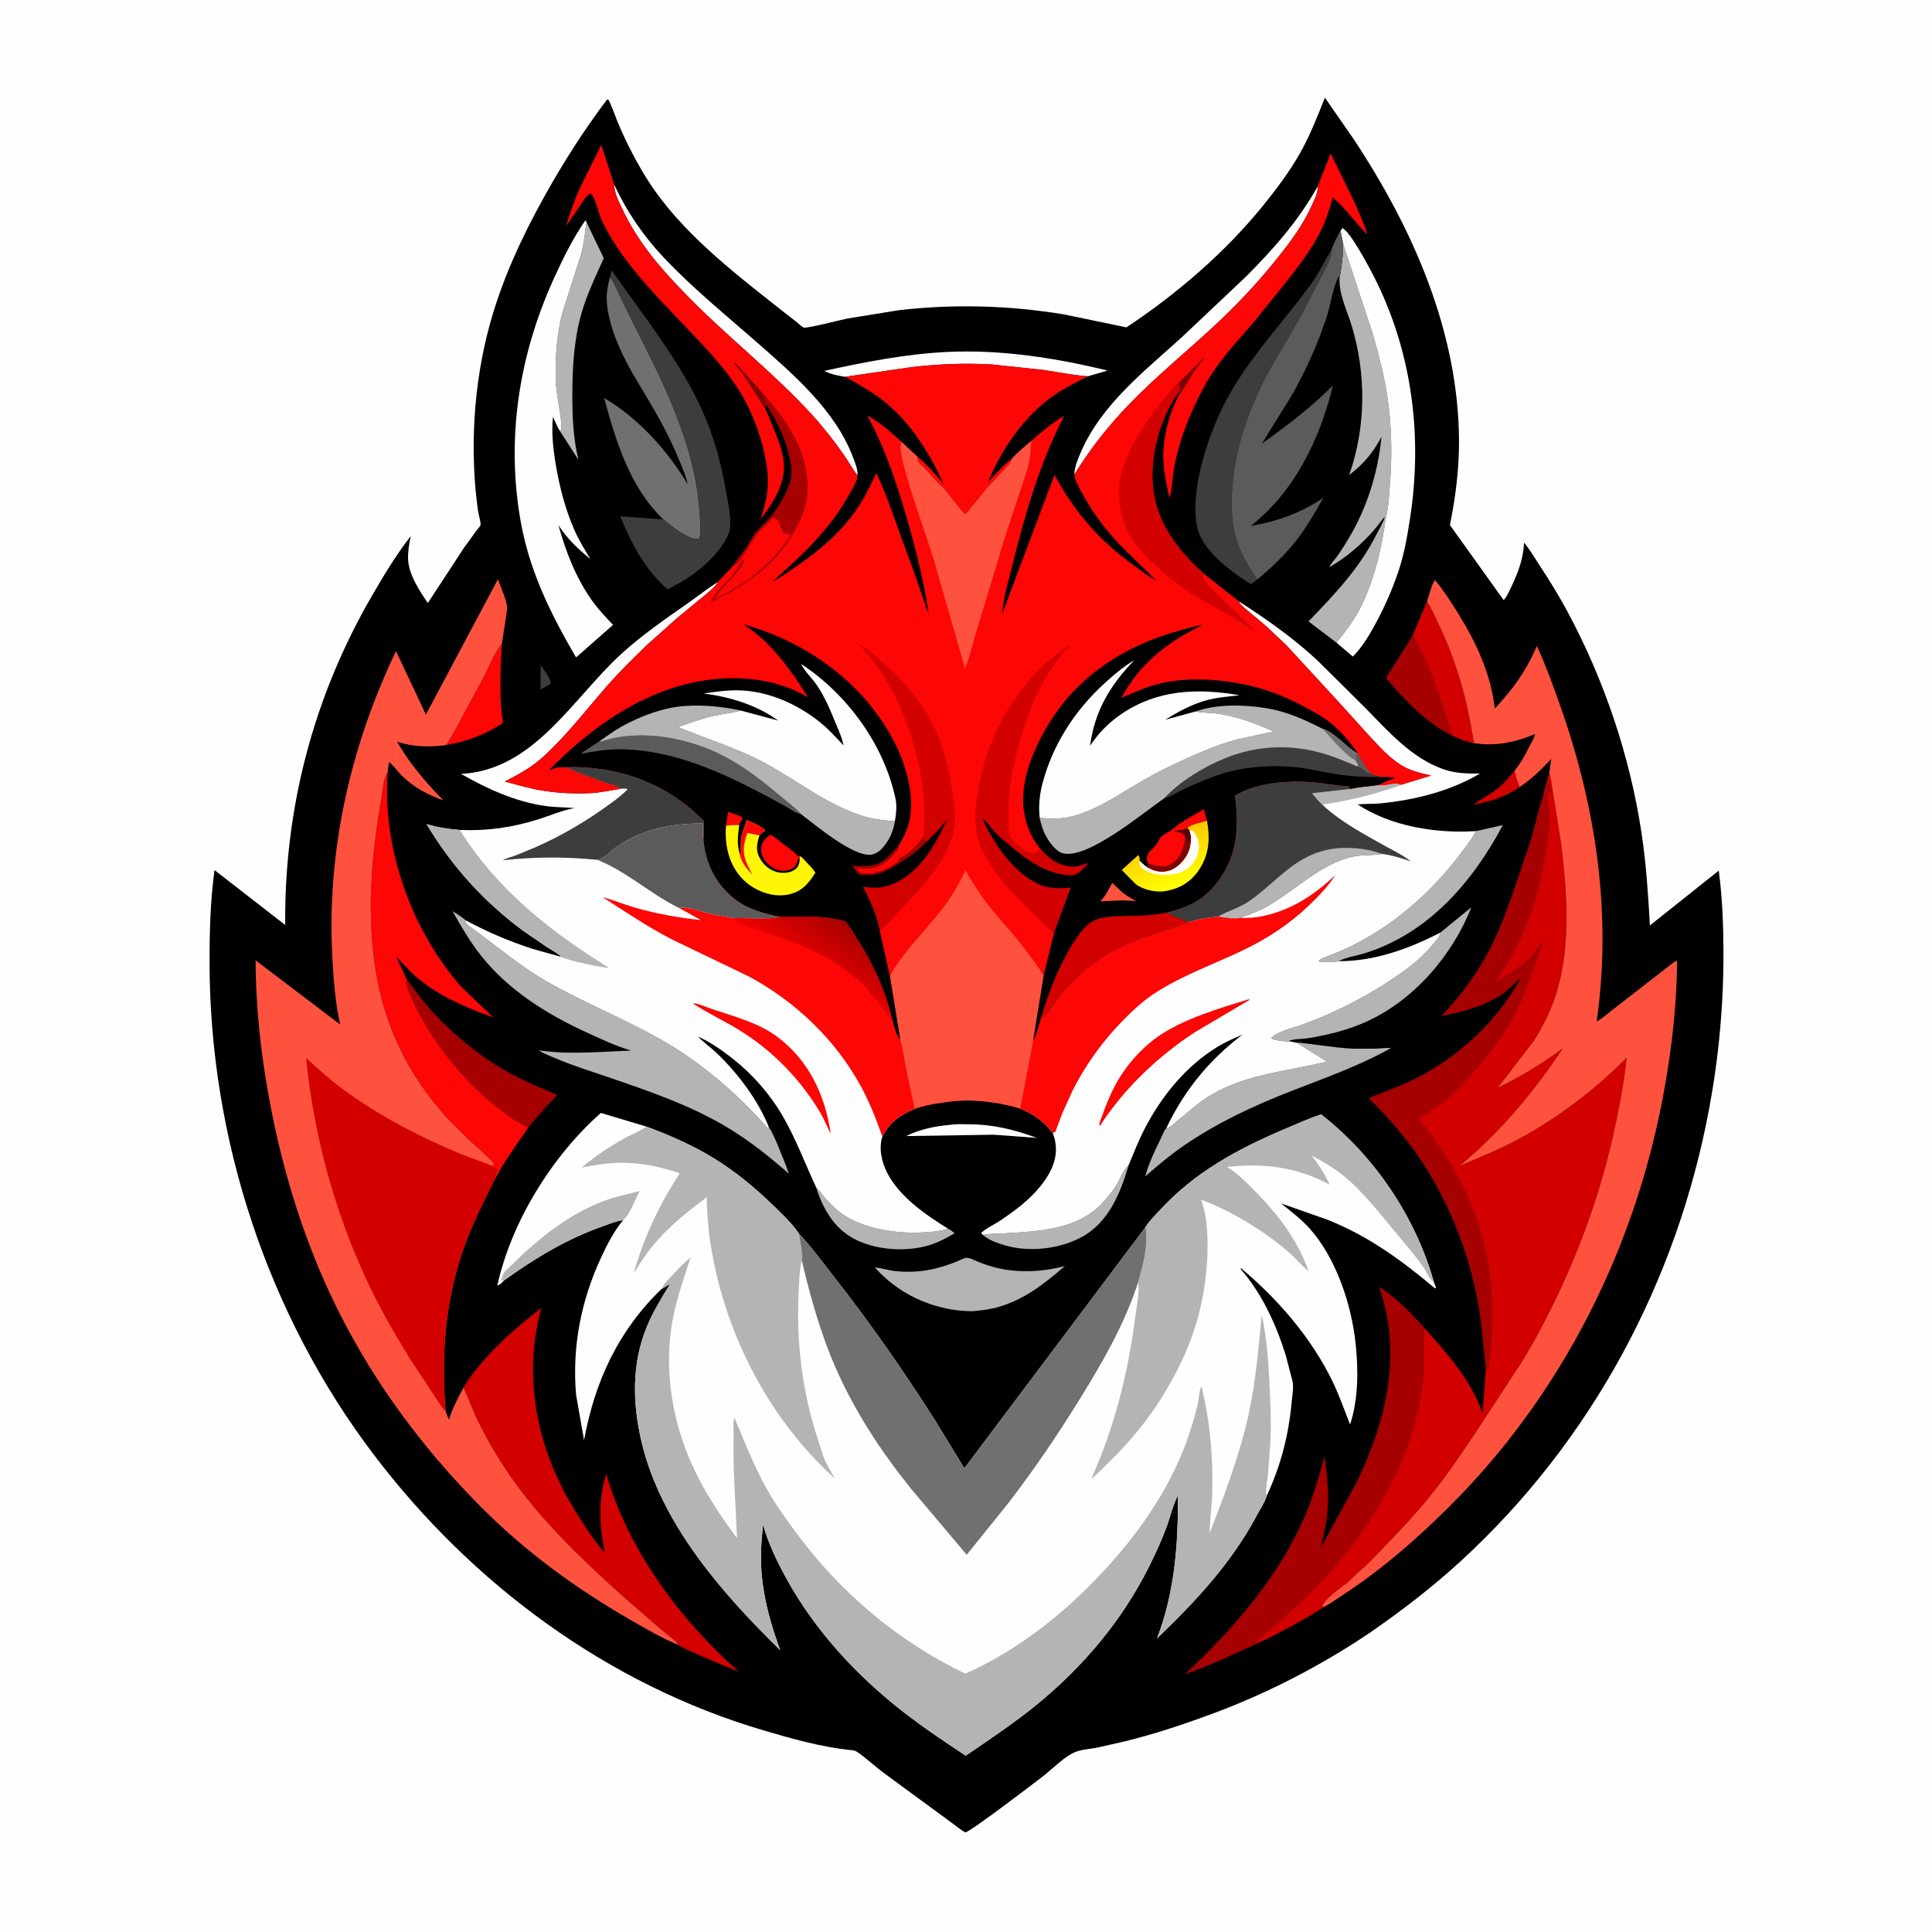 <svg version="1.1" xmlns="http://www.w3.org/2000/svg" style="display: block;" viewBox="0 0 2048 2048" width="1024" height="1024">
<defs>
	<linearGradient id="Gradient1" gradientUnits="userSpaceOnUse" x1="894.21" y1="977.858" x2="857.891" y2="1029.09">
		<stop class="stop0" offset="0" stop-opacity="1" stop-color="rgb(168,1,0)"/>
		<stop class="stop1" offset="1" stop-opacity="1" stop-color="rgb(238,0,0)"/>
	</linearGradient>
	<linearGradient id="Gradient2" gradientUnits="userSpaceOnUse" x1="1233.92" y1="887.75" x2="1252.47" y2="936.798">
		<stop class="stop0" offset="0" stop-opacity="1" stop-color="rgb(255,201,0)"/>
		<stop class="stop1" offset="1" stop-opacity="1" stop-color="rgb(255,255,1)"/>
	</linearGradient>
</defs>
<path transform="translate(0,0)" fill="rgb(254,254,254)" d="M -0 -0 L 2048 0 L 2048 2048 L -0 2048 L -0 -0 z"/>
<path transform="translate(0,0)" fill="rgb(0,0,0)" d="M 643.486 105.5 L 645.025 105.631 C 649.509 114.723 652.592 124.622 656.655 133.934 C 665.28 153.703 675.483 173.526 687.114 191.686 C 721.486 245.351 776.281 287.715 825.707 326.733 L 844.678 341.593 C 846.611 343.098 849.759 346.289 851.908 347.216 C 854.957 348.531 891.747 338.887 898.506 337.6 L 953.148 328.778 C 1011.5 322.078 1069.73 323.743 1127.66 333.239 L 1194.04 347.031 C 1247.6 311.589 1298.97 267.342 1339.38 217.373 C 1353.3 200.162 1366.72 182.272 1377.69 163.009 C 1388.47 144.082 1396.46 123.718 1404.43 103.499 L 1434.75 147.209 C 1497.64 242.08 1546.16 351.84 1546.62 467.5 C 1546.74 497.607 1542.92 527.111 1536.97 556.562 L 1593.82 635.987 L 1594.89 635.064 C 1597.99 631.452 1600.39 625.518 1602.41 621.241 C 1609.73 605.775 1614.62 592.424 1615.6 575.22 C 1621.55 582.431 1626.46 590.819 1631.58 598.63 C 1642.14 614.727 1652.17 630.805 1661.3 647.775 C 1700.6 720.882 1727.79 801.305 1740.15 883.404 C 1745.04 915.875 1747.11 948.242 1748.98 980.996 L 1821.92 922.932 C 1825.75 950.881 1826.81 979.891 1826.93 1008.09 C 1827.16 1063.85 1822.17 1119.15 1812.01 1174 C 1777.82 1358.51 1686.89 1527.89 1548.32 1654.99 C 1518.01 1682.8 1485.48 1707.73 1451.67 1731.07 C 1401.22 1765 1344.9 1794.32 1287.94 1815.58 C 1256.67 1827.25 1225.31 1837.78 1192.89 1845.79 L 1162.36 1852.7 C 1155.15 1854.07 1146.38 1854.48 1139.66 1857.3 C 1128.51 1861.99 1117.17 1873.66 1107.61 1881.33 C 1098.9 1888.31 1027.16 1942.79 1023.5 1942.32 C 1021.42 1942.05 1014.13 1936.04 1012.04 1934.6 L 935.195 1878.17 C 926.272 1871.42 917.837 1863.3 908.608 1857.12 C 906.631 1855.8 904.834 1855.41 902.506 1855.19 L 900.5 1855.03 C 869.874 1851.75 839.279 1843.07 809.816 1834.4 C 644.247 1785.73 500.399 1679.16 396.552 1542.45 C 283.61 1393.76 222.342 1207 222.133 1020.5 C 222.096 987.735 222.966 954.829 227.403 922.33 L 302.333 980.522 C 301.249 856.601 332.335 738.149 394.679 630.91 C 407.117 609.516 420.134 587.742 435.453 568.276 L 434.428 573.188 C 432.938 580.817 431.769 591.079 433.25 598.699 C 436.104 613.381 445.33 627.099 453.484 639.277 L 491.646 580.985 L 505.046 562.498 C 505.864 561.387 509.158 557.702 509.409 556.591 C 509.968 554.111 507.239 545.148 506.808 542.1 C 497.694 477.606 501.875 407.274 519.044 344.5 C 532.12 296.689 552.869 251.757 576.887 208.559 C 596.818 172.713 618.764 138.223 643.486 105.5 z"/>
<path transform="translate(0,0)" fill="rgb(61,61,61)" d="M 573.112 704.87 C 576.219 709.446 583.76 719.195 583.841 724.5 L 580.906 726.5 L 573.038 730.685 L 573.112 704.87 z"/>
<path transform="translate(0,0)" fill="rgb(211,0,0)" d="M 1610.74 834.308 C 1595.98 845.061 1579.42 849.424 1561.87 853.114 C 1570.44 846.841 1579.88 841.958 1588.18 835.247 C 1594.76 829.924 1600.19 823.427 1605.55 816.918 C 1606.7 823.037 1608.52 828.52 1610.74 834.308 z"/>
<path transform="translate(0,0)" fill="rgb(254,254,254)" d="M 1006.92 1192.41 C 1013.39 1191.36 1020.74 1191.68 1027.32 1191.75 C 1053.43 1192 1074.63 1197.34 1099.03 1206.19 L 1053.45 1202.84 L 960.497 1204.28 C 974.76 1197.14 991.15 1193.76 1006.92 1192.41 z"/>
<path transform="translate(0,0)" fill="rgb(181,180,180)" d="M 865.273 1258.93 L 866.076 1259.64 C 869.542 1262.78 871.528 1266.37 874.5 1269.83 C 878.465 1274.43 883.045 1279.03 887.683 1282.96 C 909.597 1301.57 946.951 1307.68 974.859 1306.58 C 984.087 1306.21 996.314 1305.53 1004.99 1302.48 C 1007.23 1303.34 1009.97 1305.79 1011.98 1307.21 C 1003.86 1312.2 995.529 1316.55 986.436 1319.5 C 961.668 1327.55 928.765 1325.49 905.556 1313.3 C 884.134 1302.05 872.298 1281.28 865.273 1258.93 z"/>
<path transform="translate(0,0)" fill="rgb(181,180,180)" d="M 1196.47 1234.98 C 1187.83 1264.55 1175.17 1295.79 1146.77 1311.26 C 1123.12 1324.13 1090.59 1327.76 1064.76 1319.96 C 1057.59 1317.8 1047.34 1314.34 1041.98 1309.06 C 1049.28 1307.55 1057.85 1307.91 1065.37 1307.41 C 1101.68 1305 1141.26 1303.87 1168.17 1275.67 C 1174.01 1269.55 1179.78 1262.37 1184.11 1255.12 C 1187.89 1248.8 1190.51 1240.79 1195.77 1235.62 L 1196.47 1234.98 z"/>
<path transform="translate(0,0)" fill="rgb(252,6,6)" d="M 532.112 681.978 C 530.511 704.286 529.916 726.638 531.099 748.983 C 531.413 754.912 532.809 760.654 533.088 766.55 C 514.424 778.499 494.823 786.209 472.937 789.789 C 476.978 784.069 480.139 777.607 483.72 771.581 L 513.158 717 C 518.802 705.742 524.322 691.744 532.112 681.978 z"/>
<path transform="translate(0,0)" fill="rgb(167,0,0)" d="M 1497.19 674.245 C 1501.56 679.249 1504.2 686.037 1507.13 692 C 1521.04 720.285 1529.59 750.209 1539.58 779.954 C 1511.83 766.784 1489.18 741.509 1469.03 718.767 L 1497.19 674.245 z"/>
<path transform="translate(0,0)" fill="rgb(254,254,254)" d="M 895.781 399.446 C 888.061 398.14 880.737 396.793 873.689 393.167 C 916.684 383.802 959.937 375.242 1004 373.089 C 1060.78 370.314 1119.09 379.399 1174.13 392.833 L 1153.13 398.879 C 1137.42 397.706 1121.9 394.549 1106.34 392.195 L 1051.48 386.358 C 1023.34 384.687 994.163 385.889 966.165 389.182 L 895.781 399.446 z"/>
<path transform="translate(0,0)" fill="rgb(211,0,0)" d="M 1512.73 637.433 C 1517.29 644.53 1520.67 652.734 1524.37 660.323 C 1544.04 700.774 1555.8 743.276 1562.33 787.691 C 1554.38 786.549 1546.86 783.203 1539.58 779.954 C 1529.59 750.209 1521.04 720.285 1507.13 692 C 1504.2 686.037 1501.56 679.249 1497.19 674.245 L 1512.73 637.433 z"/>
<path transform="translate(0,0)" fill="rgb(181,180,180)" d="M 622.013 236.09 L 640.025 273.7 C 631.458 292.827 622.319 311.515 616.489 331.729 C 608.424 359.69 606.687 389.985 606.693 418.941 C 606.699 442.174 607.593 464.904 613.222 487.533 L 593.618 457.026 C 595.112 455.087 595.257 453.962 595.128 451.5 C 594.248 434.625 589.358 418.258 589.043 401.124 C 588.619 378.031 590.235 353.198 596.359 330.867 L 615.833 269.87 C 617.659 263.152 618.856 256.087 619.866 249.204 C 620.525 244.709 620.355 240.406 622.013 236.09 z"/>
<path transform="translate(0,0)" fill="rgb(181,180,180)" d="M 1564.61 880.992 L 1593.07 874.645 C 1560.86 935.345 1513.61 989.949 1446 1010.65 C 1437.2 1013.34 1427.03 1014.78 1418.84 1018.9 C 1413.73 1020.51 1404.59 1019.53 1399 1019.68 L 1397.86 1018.5 C 1401.32 1015.04 1408.14 1013.48 1412.73 1011.61 C 1420.87 1008.29 1428.94 1004.81 1436.75 1000.76 C 1480.44 978.128 1518.28 944.686 1547.78 905.531 C 1553.67 897.706 1560.1 889.717 1564.61 880.992 z"/>
<path transform="translate(0,0)" fill="rgb(254,254,254)" d="M 651.178 195.92 C 664.39 224.365 681.976 250.057 703.479 272.873 C 734.083 305.346 768.901 333.523 802.372 362.905 C 841.071 396.876 885.324 434.907 904.057 484.326 C 906.212 490.012 909.56 497.754 908.999 503.863 C 903.735 497.459 899.558 489.465 894.781 482.6 C 884.188 467.376 873.004 453.118 860.502 439.414 C 819.992 395.013 771.949 357.895 729.871 314.95 C 701.283 285.772 676.197 257.455 658.84 219.904 C 655.437 212.541 651.097 204.174 651.178 195.92 z"/>
<path transform="translate(0,0)" fill="rgb(254,254,254)" d="M 1396.63 197.89 C 1397.26 204.287 1394.04 209.919 1391.53 215.636 C 1380.42 240.964 1364.41 261.146 1347.03 282.309 C 1328.62 304.717 1308 326.159 1286.74 345.855 C 1257.61 372.836 1226.52 398.257 1198.8 426.676 C 1175.65 450.398 1156.33 474.829 1138.85 502.938 C 1139 494.923 1142.91 485.867 1146.09 478.597 C 1168.19 427.991 1213.67 393.169 1253.45 356.845 L 1321.05 292.973 C 1350.18 263.693 1376.38 234.087 1396.63 197.89 z"/>
<path transform="translate(0,0)" fill="rgb(181,180,180)" d="M 1526.92 988.539 L 1559.66 961.771 C 1539.63 1013.04 1497.88 1061.24 1447.18 1083.56 C 1433.65 1089.52 1419.43 1093.89 1405 1097.03 C 1397.95 1098.57 1390.66 1100.03 1383.5 1100.93 C 1378.21 1101.59 1370.6 1101.14 1365.93 1103.69 L 1364.73 1103.97 C 1361.57 1104.11 1349.86 1102.4 1347.5 1100.69 C 1351.69 1093.87 1374.18 1088.56 1382.17 1085.59 C 1419.17 1071.85 1453.15 1054.14 1485.37 1031.32 C 1498.4 1022.09 1509.31 1012.81 1519.5 1000.45 C 1522.41 996.918 1526.14 993.165 1526.92 988.539 z"/>
<path transform="translate(0,0)" fill="rgb(167,0,0)" d="M 431.493 1038.74 C 438.807 1047.9 445.375 1057.54 453.079 1066.41 C 475.885 1092.68 503.701 1116.29 533.782 1133.79 C 552.126 1144.46 570.906 1152.56 590.544 1160.48 C 587.624 1165.04 582.621 1168.92 578.91 1172.97 L 560.007 1195.23 C 554.366 1191.18 547.352 1188.77 541.5 1184.63 C 507.743 1160.77 478.81 1129.89 456.5 1095.21 C 448.537 1082.83 441.464 1069.79 435.521 1056.33 C 432.953 1050.51 430.101 1045.22 431.493 1038.74 z"/>
<path transform="translate(0,0)" fill="rgb(181,180,180)" d="M 1022.9 1333.5 C 1027.86 1332.72 1032.04 1335.64 1036.67 1337.5 C 1042.92 1340.01 1049.28 1342.2 1055.83 1343.81 C 1079.55 1349.62 1105.31 1348.31 1128.83 1342.08 C 1106.51 1361.24 1085.48 1378.07 1056.53 1385.97 C 1048.28 1388.22 1039.88 1389.06 1031.39 1389.93 L 1023.16 1389.73 C 986.754 1387.52 951.669 1371.06 927.348 1343.49 C 934.495 1344.13 941.43 1346.55 948.629 1347.35 C 975.532 1350.35 998.611 1344.58 1022.9 1333.5 z"/>
<path transform="translate(0,0)" fill="rgb(181,180,180)" d="M 1372.47 1104.9 C 1393.15 1106.62 1413.32 1110.66 1434.22 1111.65 L 1459.5 1111.62 C 1464.38 1111.39 1469.56 1110.51 1474.42 1111 C 1440.52 1130.04 1404.93 1142.45 1368.92 1156.5 C 1328.61 1172.23 1289.82 1190.33 1254.08 1214.96 C 1240.03 1224.64 1226.9 1235.84 1213.98 1246.95 C 1217.75 1233.26 1223.86 1220.37 1230.11 1207.66 C 1231.86 1204.09 1233.75 1198.71 1236.36 1195.8 C 1239.67 1195.83 1243.3 1192.06 1245.78 1189.98 L 1268.24 1171.5 C 1273.44 1167.38 1278.96 1163.47 1284.71 1160.14 C 1322.97 1138.04 1364.61 1135.8 1406.42 1125.29 L 1380 1108.63 C 1377.42 1106.89 1375.4 1105.96 1372.47 1104.9 z"/>
<path transform="translate(0,0)" fill="rgb(61,61,61)" d="M 1411.47 264.866 C 1412.29 272.946 1405 284.503 1401.39 291.764 L 1376.89 339 L 1346.53 390.801 C 1326.42 428.014 1311.55 466.741 1306.95 509 C 1305.12 525.828 1304.79 542.765 1307.71 559.5 C 1311.4 580.638 1320.75 596.769 1332.7 614.289 C 1330.52 616.283 1328.65 617.711 1326 619.03 L 1321.93 616.601 C 1302.49 604.235 1273.69 582.171 1268.99 558.473 C 1264.91 537.888 1268.32 513.766 1273.43 493.59 C 1280.81 464.439 1292.56 435.199 1308.28 409.5 C 1331.88 370.918 1363.23 337.487 1389.82 301.059 C 1398.37 289.337 1403.75 276.86 1411.47 264.866 z"/>
<path transform="translate(0,0)" fill="rgb(112,112,112)" d="M 646.529 293.776 C 650.675 298.869 653.149 305.334 655.915 311.255 L 668.198 336.473 C 700.533 400.339 736.692 469.288 741.484 541.981 C 742.018 550.069 743.127 560.013 742.014 568 C 741.842 569.238 741.701 569.476 741.311 570.5 C 738.155 571.883 735.513 571.224 732.267 569.987 C 721.655 565.943 712.069 557.737 703.35 550.627 L 703.307 550.672 C 667.667 516.912 653.029 467.95 640.381 421.89 C 676.642 443.151 707.559 477.517 729.027 513.366 C 727.386 504.876 723.585 496.609 720.334 488.627 C 708.624 459.869 693.5 433.775 677.383 407.352 C 661.8 381.805 643.678 346.667 643.118 316.056 C 642.98 308.517 644.775 301.054 646.529 293.776 z"/>
<path transform="translate(0,0)" fill="rgb(181,180,180)" d="M 1423.81 258.595 L 1455.61 355.218 C 1461.5 376.279 1467.27 397.95 1470.51 419.582 C 1475.18 450.767 1475.92 481.602 1473.37 513 C 1472.42 524.726 1472.06 537.046 1469.07 548.462 C 1464.87 581.105 1455.69 619.829 1439.69 648.747 C 1433.33 660.233 1425.01 671.07 1416.7 681.209 L 1387.06 658.711 C 1415.12 629.595 1440.98 602.649 1459.36 566.07 C 1462.24 560.347 1466.06 554.252 1468.02 548.185 C 1466.82 548.634 1465.08 551.055 1464.31 552.095 C 1450.03 571.285 1430.05 589.368 1409.13 601.244 C 1410.84 597.289 1414.72 593.444 1417.27 589.906 C 1421.66 583.816 1425.66 577.393 1429.52 570.959 C 1449.31 537.99 1460.66 501.073 1464.48 462.963 C 1455.25 480.169 1445.72 491.582 1430.11 503.619 C 1448.12 453.254 1448.41 395.795 1432.62 344.566 C 1427.39 327.587 1418.3 310.2 1420.2 292.123 C 1421.33 290.838 1421.3 287.207 1421.55 285.5 C 1422.86 276.399 1423.92 267.823 1423.81 258.595 z"/>
<path transform="translate(0,0)" fill="rgb(254,254,254)" d="M 1421.03 244.709 L 1423 241.929 C 1430.81 244.489 1451.91 284.226 1456.61 293.5 C 1496.98 373.162 1508.28 462.436 1494.58 550.315 C 1491.71 568.753 1488.56 587.052 1482.65 604.811 C 1476.21 624.144 1468.25 642.264 1458.63 660.204 C 1451.9 672.74 1444.16 685.879 1434.04 695.985 L 1416.7 681.209 C 1425.01 671.07 1433.33 660.233 1439.69 648.747 C 1455.69 619.829 1464.87 581.105 1469.07 548.462 C 1472.06 537.046 1472.42 524.726 1473.37 513 C 1475.92 481.602 1475.18 450.767 1470.51 419.582 C 1467.27 397.95 1461.5 376.279 1455.61 355.218 L 1423.81 258.595 L 1421.03 244.709 z"/>
<path transform="translate(0,0)" fill="rgb(61,61,61)" d="M 646.529 293.776 C 647.129 291.392 647.617 289.138 648.65 286.896 C 682.183 335.01 720.974 382.621 744.97 436.375 C 756.71 462.675 764.43 491.079 769.359 519.395 C 771.535 531.896 775.968 549.74 773.337 562.225 C 772.085 568.17 768.603 573.826 765.162 578.735 C 754.138 594.463 738.381 607.134 722 617.028 L 707.776 624.768 C 683.603 604.032 669.479 576.381 657.459 547.36 L 703.307 550.672 L 703.35 550.627 C 712.069 557.737 721.655 565.943 732.267 569.987 C 735.513 571.224 738.155 571.883 741.311 570.5 C 741.701 569.476 741.842 569.238 742.014 568 C 743.127 560.013 742.018 550.069 741.484 541.981 C 736.692 469.288 700.533 400.339 668.198 336.473 L 655.915 311.255 C 653.149 305.334 650.675 298.869 646.529 293.776 z"/>
<path transform="translate(0,0)" fill="rgb(181,180,180)" d="M 815.443 1195.83 C 818.631 1197.76 834.762 1239.17 836.367 1244.32 C 815.18 1225.73 793.656 1208.53 769.331 1194.11 C 730.495 1171.09 686.312 1156.04 643.731 1141.51 C 625.685 1135.36 607.394 1129.7 589.849 1122.21 C 583.639 1119.56 576.864 1117.11 571.119 1113.57 C 579.461 1114.27 587.869 1115.47 596.228 1115.72 C 620.505 1116.45 644.787 1114.67 669.029 1113.63 C 652.483 1108.82 636.495 1101.14 620.844 1093.95 C 579.666 1075.06 539.855 1050.1 511.067 1014.47 C 498.914 999.427 489.194 982.733 479.727 965.926 C 483.863 968.607 488.63 971.182 492.307 974.451 L 493.339 975.391 C 493.51 976.427 493.335 977.586 493.853 978.5 C 495.217 980.906 502.466 985.3 504.94 987.199 L 541.472 1014.94 C 552.961 1023.17 564.578 1031.71 576.798 1038.81 C 616.416 1061.84 659.316 1078.78 699.169 1101.17 C 741.994 1125.23 781.16 1158.83 813.63 1195.62 L 815.443 1195.83 z"/>
<path transform="translate(0,0)" fill="rgb(91,91,91)" d="M 1411.47 264.866 C 1413.14 258.419 1417.67 250.564 1421.03 244.709 L 1423.81 258.595 C 1423.92 267.823 1422.86 276.399 1421.55 285.5 C 1421.3 287.207 1421.33 290.838 1420.2 292.123 C 1414.9 296.268 1409.56 325.68 1407.25 333.432 L 1399.81 354.535 C 1391.18 376.84 1381.08 398.494 1369.23 419.285 L 1337.59 470.314 C 1363.83 451.503 1390.1 431.583 1412.92 408.653 C 1399.39 464.993 1372.38 521.119 1325.91 557.429 C 1353.84 552.803 1379.06 543.708 1402.72 527.809 C 1393.81 543.717 1384.55 559.733 1373.23 574.062 C 1361.35 589.083 1347.36 602.04 1332.7 614.289 C 1320.75 596.769 1311.4 580.638 1307.71 559.5 C 1304.79 542.765 1305.12 525.828 1306.95 509 C 1311.55 466.741 1326.42 428.014 1346.53 390.801 L 1376.89 339 L 1401.39 291.764 C 1405 284.503 1412.29 272.946 1411.47 264.866 z"/>
<path transform="translate(0,0)" fill="rgb(254,254,254)" d="M 593.618 457.026 C 590.684 452.303 588.517 447.011 586.15 441.982 C 584.394 458.699 586.429 476.429 589.214 492.926 C 593.301 517.127 599.684 541.594 609.845 564.017 C 614.332 573.919 620.323 583.204 625.752 592.611 C 612.478 581.656 601.343 571.264 591.898 556.683 C 599.912 584.817 609.874 611.216 626.75 635.467 C 633.511 645.183 641.722 653.845 649.846 662.415 L 611.002 696.613 L 610.236 696.195 C 583.862 650.969 561.579 605.936 552.158 553.894 C 536.193 465.703 549.958 377.28 586.786 296 C 596.449 274.675 607.178 252.814 620.54 233.54 L 622.013 236.09 C 620.355 240.406 620.525 244.709 619.866 249.204 C 618.856 256.087 617.659 263.152 615.833 269.87 L 596.359 330.867 C 590.235 353.198 588.619 378.031 589.043 401.124 C 589.358 418.258 594.248 434.625 595.128 451.5 C 595.257 453.962 595.112 455.087 593.618 457.026 z"/>
<path transform="translate(0,0)" fill="rgb(167,0,0)" d="M 1331.08 1742.5 C 1330.38 1743.88 1321.07 1747.45 1319.2 1748.31 C 1298.72 1757.71 1277.8 1767.4 1256.38 1774.44 C 1308.02 1726.3 1356.36 1670.57 1384.19 1604.94 C 1392.57 1585.18 1398.37 1564.58 1403.92 1543.89 C 1407.06 1564.97 1409.19 1585.73 1406.69 1607.05 C 1405.33 1618.62 1402.41 1629.67 1399.89 1641.01 L 1438.28 1570.97 C 1469.8 1505.91 1486.69 1434.78 1461.96 1364.29 C 1480.08 1375.57 1496.43 1392.23 1510.34 1408.33 L 1509.96 1409.32 C 1508.1 1415.9 1509.69 1426.83 1509.71 1434.06 C 1509.75 1443.59 1509.29 1452.92 1508.25 1462.39 C 1500.94 1529.29 1472.24 1586.28 1432.04 1639.24 C 1405.62 1674.06 1374.51 1704.1 1340.77 1731.73 C 1337.44 1734.45 1331.54 1738.1 1331.08 1742.5 z"/>
<path transform="translate(0,0)" fill="rgb(167,0,0)" d="M 1635.55 844.27 L 1636.8 845.177 L 1641.55 829.27 L 1642.51 829 L 1642.59 830.623 C 1642.76 832.49 1642.95 833.049 1644 834.5 L 1643.76 836 L 1644.51 840 L 1643 840.5 L 1641.5 839 L 1639.51 841 L 1640.01 842.469 C 1640.86 845.125 1640 847.681 1641 850.195 C 1641.92 852.493 1641.65 855.049 1641.63 857.5 L 1642.51 859 C 1642.57 866.192 1642.86 873.372 1641.79 880.5 C 1638.32 903.593 1635.04 926.032 1628.71 948.588 C 1619.52 981.337 1603.89 1013.89 1584.1 1041.58 C 1596.46 1034.49 1609.95 1027.24 1620.21 1017.22 C 1626.11 1011.46 1630.51 1004.57 1635.36 997.96 C 1626.34 1022.49 1619.06 1047.26 1607.7 1070.93 C 1598.31 1090.5 1585.67 1107.73 1572 1124.5 C 1552.25 1148.73 1531.27 1170.56 1503.61 1185.59 C 1528.13 1216.49 1549.86 1250.85 1563.62 1288 C 1581.18 1335.41 1585.03 1386.73 1579.36 1436.66 L 1577.48 1449.47 L 1575.11 1451.28 C 1572.12 1428.26 1571.15 1405.48 1567.03 1382.5 C 1556.96 1326.27 1534.4 1269.98 1501.62 1223.1 C 1486.59 1201.61 1469.35 1182.58 1450.86 1164.07 C 1468.1 1157.2 1485.31 1151.08 1501.91 1142.66 C 1547.43 1119.56 1587.42 1081.74 1612.05 1036.85 C 1606.01 1041.41 1601.1 1047.39 1595.03 1051.95 C 1576.32 1066 1550.51 1072.78 1527.85 1076.99 C 1546.69 1057.62 1562.58 1036.47 1575.72 1012.79 C 1586.93 992.592 1595.06 970.8 1602.86 949.122 L 1622.51 891.17 C 1627.14 875.686 1630.3 859.497 1635.55 844.27 z"/>
<path transform="translate(0,0)" fill="rgb(252,6,6)" d="M 521.059 1235.48 L 523.691 1234.84 C 522.951 1231.73 520.072 1229.5 517.896 1227.3 C 511.092 1220.42 503.589 1214.33 496.505 1207.75 L 475.284 1186.64 C 430.366 1137.48 404.236 1081.45 396.256 1015.36 C 389.409 958.634 394.397 902.368 404.314 846.3 C 405.71 838.411 406.04 824.976 410.928 818.721 C 405.316 899.48 435.569 984.413 488.221 1045.36 L 523.035 1078.63 C 495.203 1068.49 466.544 1056.54 443.489 1037.52 C 437.757 1032.79 432.659 1027.48 427.564 1022.09 C 425.653 1020.07 422.786 1016.12 420.397 1014.92 L 431.493 1038.74 C 430.101 1045.22 432.953 1050.51 435.521 1056.33 C 441.464 1069.79 448.537 1082.83 456.5 1095.21 C 478.81 1129.89 507.743 1160.77 541.5 1184.63 C 547.352 1188.77 554.366 1191.18 560.007 1195.23 L 537.797 1227.52 L 529.536 1241.11 C 528.961 1242.09 527.32 1245.57 526.56 1246.11 L 525.785 1245.94 C 525.393 1244.4 525.882 1243.51 526.502 1242.11 C 527.264 1240.4 526.823 1241.55 527.51 1239.5 C 525.954 1238.41 524.82 1237.67 522.964 1237.13 L 521.569 1236.79 L 521.059 1235.48 z"/>
<path transform="translate(0,0)" fill="rgb(252,6,6)" d="M 895.781 399.446 L 966.165 389.182 C 994.163 385.889 1023.34 384.687 1051.48 386.358 L 1106.34 392.195 C 1121.9 394.549 1137.42 397.706 1153.13 398.879 C 1141.6 405.091 1129.81 410.554 1118.92 417.912 C 1086.51 439.81 1062.08 475.302 1047.39 510.98 C 1055.21 502.918 1063.76 492.606 1072.85 486.12 C 1071.39 491.227 1067.34 494.692 1063.81 498.5 L 1046.1 517.5 L 1023.53 545.209 C 1020.73 544.56 1004.35 521.259 999.98 517.337 C 993.027 511.101 986.811 503.26 980.309 496.474 C 978.598 494.689 974.091 491.082 973.134 489 C 972.592 487.82 972.545 485.348 972.325 483.987 C 981.927 491.696 991.752 502.557 999.359 512.255 L 1000.49 513.72 C 985.245 479.788 964.687 446.704 934.874 423.664 C 922.713 414.266 909.151 406.93 895.781 399.446 z"/>
<path transform="translate(0,0)" fill="rgb(211,0,0)" d="M 491.452 1470.82 C 496.806 1461.06 504.046 1452.28 511.287 1443.85 C 529.583 1422.55 551.531 1403.6 573.853 1386.62 L 573.521 1387.83 C 554.617 1458.43 568.468 1531.32 605.008 1593.7 C 615.419 1611.48 627.676 1630.53 641.079 1646.2 C 635.453 1617.24 633.707 1590.94 642.675 1562.31 C 665.89 1643.27 720.577 1716.67 783.205 1772.14 C 774.41 1768.5 721.084 1746.94 718.67 1743.5 C 718.587 1743.2 718.546 1742.88 718.421 1742.59 C 717.387 1740.21 714.106 1738.17 712.132 1736.54 L 697.532 1724.5 L 655.892 1688.2 C 624.91 1660.2 594.408 1631.13 567.413 1599.22 C 542.57 1569.86 520.985 1536.61 504.491 1501.83 L 491.452 1470.82 z"/>
<path transform="translate(0,0)" fill="rgb(211,0,0)" d="M 1642.32 819.242 L 1643.43 823.268 C 1644.88 829.003 1645.31 835.192 1646.41 841.036 L 1654.92 894.704 C 1661.05 945.592 1665.23 1000.77 1650.5 1050.55 C 1645 1069.15 1636.46 1086.67 1626.11 1103.04 L 1587.71 1153.05 C 1612.64 1140.89 1634.46 1127.82 1656.72 1111.17 C 1626.45 1157 1589.83 1200.67 1547.41 1235.72 C 1568.58 1226.97 1589.95 1218.15 1610.13 1207.27 C 1651.47 1184.98 1691.4 1154.73 1724.22 1121.24 C 1722.03 1143.95 1717.91 1165.7 1713.36 1188.04 C 1695.41 1276.33 1661.41 1362.12 1615.71 1439.79 L 1565.47 1516.58 C 1550.17 1539.57 1534.59 1562.72 1517.31 1584.28 C 1502.87 1602.31 1487.22 1619.09 1471.21 1635.69 C 1461.53 1645.73 1452.23 1656.21 1441.47 1665.23 C 1436.75 1669.18 1432.71 1674.05 1427.95 1677.84 C 1419.78 1684.33 1406.93 1692.69 1401.84 1701.92 L 1402.88 1703.67 C 1390.41 1712.25 1376.53 1719.73 1363.17 1726.86 C 1352.87 1732.34 1342.03 1738.42 1331.08 1742.5 C 1331.54 1738.1 1337.44 1734.45 1340.77 1731.73 C 1374.51 1704.1 1405.62 1674.06 1432.04 1639.24 C 1472.24 1586.28 1500.94 1529.29 1508.25 1462.39 C 1509.29 1452.92 1509.75 1443.59 1509.71 1434.06 C 1509.69 1426.83 1508.1 1415.9 1509.96 1409.32 L 1510.34 1408.33 C 1534.18 1434.75 1559.97 1463.87 1571.5 1498.12 L 1575.11 1451.28 L 1577.48 1449.47 L 1579.36 1436.66 C 1585.03 1386.73 1581.18 1335.41 1563.62 1288 C 1549.86 1250.85 1528.13 1216.49 1503.61 1185.59 C 1531.27 1170.56 1552.25 1148.73 1572 1124.5 C 1585.67 1107.73 1598.31 1090.5 1607.7 1070.93 C 1619.06 1047.26 1626.34 1022.49 1635.36 997.96 C 1630.51 1004.57 1626.11 1011.46 1620.21 1017.22 C 1609.95 1027.24 1596.46 1034.49 1584.1 1041.58 C 1603.89 1013.89 1619.52 981.337 1628.71 948.588 C 1635.04 926.032 1638.32 903.593 1641.79 880.5 C 1642.86 873.372 1642.57 866.192 1642.51 859 L 1641.63 857.5 C 1641.65 855.049 1641.92 852.493 1641 850.195 C 1640 847.681 1640.86 845.125 1640.01 842.469 L 1639.51 841 L 1641.5 839 L 1643 840.5 L 1644.51 840 L 1643.76 836 L 1644 834.5 C 1642.95 833.049 1642.76 832.49 1642.59 830.623 L 1642.51 829 L 1641.55 829.27 L 1636.8 845.177 L 1635.55 844.27 L 1642.32 819.242 z"/>
<path transform="translate(0,0)" fill="rgb(254,82,63)" d="M 1512.73 637.433 C 1515.14 630.377 1517.15 620.924 1521.05 614.671 C 1530.49 626.181 1538.6 638.771 1546.4 651.436 C 1565.53 682.515 1580.28 714.528 1584.57 751.057 C 1603.47 731.22 1618.58 710.001 1629.14 684.668 C 1638.73 705.52 1646.5 727.3 1654.15 748.927 C 1691.94 855.778 1708.83 969.738 1692.53 1082.56 C 1694.68 1082.63 1705.05 1073.75 1707.32 1071.99 L 1766.3 1026.22 C 1768.52 1024.57 1775.69 1018.34 1777.77 1018.38 C 1777.52 1063.26 1772.66 1106.64 1764.97 1150.83 C 1735.62 1319.65 1656.49 1478.49 1534.12 1599.23 C 1501.2 1631.71 1466.66 1662.05 1428.05 1687.63 C 1419.83 1693.08 1411.65 1699.16 1402.88 1703.67 L 1401.84 1701.92 C 1406.93 1692.69 1419.78 1684.33 1427.95 1677.84 C 1432.71 1674.05 1436.75 1669.18 1441.47 1665.23 C 1452.23 1656.21 1461.53 1645.73 1471.21 1635.69 C 1487.22 1619.09 1502.87 1602.31 1517.31 1584.28 C 1534.59 1562.72 1550.17 1539.57 1565.47 1516.58 L 1615.71 1439.79 C 1661.41 1362.12 1695.41 1276.33 1713.36 1188.04 C 1717.91 1165.7 1722.03 1143.95 1724.22 1121.24 C 1691.4 1154.73 1651.47 1184.98 1610.13 1207.27 C 1589.95 1218.15 1568.58 1226.97 1547.41 1235.72 C 1589.83 1200.67 1626.45 1157 1656.72 1111.17 C 1634.46 1127.82 1612.64 1140.89 1587.71 1153.05 L 1626.11 1103.04 C 1636.46 1086.67 1645 1069.15 1650.5 1050.55 C 1665.23 1000.77 1661.05 945.592 1654.92 894.704 L 1646.41 841.036 C 1645.31 835.192 1644.88 829.003 1643.43 823.268 L 1642.32 819.242 L 1644.39 804.548 C 1634.14 815.425 1623.39 826.183 1610.74 834.308 C 1608.52 828.52 1606.7 823.037 1605.55 816.918 L 1608.5 813.045 C 1613.9 805.862 1617.92 797.828 1622.01 789.852 C 1623.85 786.27 1626.42 782.045 1627.19 778.089 C 1607.3 786.637 1585.66 791.271 1563.99 787.953 L 1562.33 787.691 C 1555.8 743.276 1544.04 700.774 1524.37 660.323 C 1520.67 652.734 1517.29 644.53 1512.73 637.433 z"/>
<path transform="translate(0,0)" fill="rgb(254,82,63)" d="M 718.67 1743.5 C 701.378 1736.37 684.591 1726.53 668.393 1717.2 C 612.028 1684.7 559.196 1646.54 512.991 1600.55 C 455.322 1543.15 405.867 1478.6 367.523 1406.74 C 328.936 1334.43 302.861 1255.26 287.293 1174.97 C 277.128 1122.54 271.158 1071.43 270.954 1017.98 L 360.556 1086.03 C 355.364 1062.9 353.437 1037.14 352.216 1013.48 C 346.435 901.441 371.473 791.109 419.789 690.235 L 451.472 757.497 L 527.854 613.983 C 530.701 622.556 536.1 633.405 537.355 642.151 C 537.963 646.384 536.742 651.539 536.099 655.743 L 532.112 681.978 C 524.322 691.744 518.802 705.742 513.158 717 L 483.72 771.581 C 480.139 777.607 476.978 784.069 472.937 789.789 C 455.422 792.227 437.749 791.761 420.863 786.267 C 434.803 810.082 450.78 828.939 470.077 848.433 C 453.523 842.654 438.224 834.499 425.721 822.005 C 421.264 817.551 417.23 811.403 412.333 807.616 L 410.928 818.721 C 406.04 824.976 405.71 838.411 404.314 846.3 C 394.397 902.368 389.409 958.634 396.256 1015.36 C 404.236 1081.45 430.366 1137.48 475.284 1186.64 L 496.505 1207.75 C 503.589 1214.33 511.092 1220.42 517.896 1227.3 C 520.072 1229.5 522.951 1231.73 523.691 1234.84 L 521.059 1235.48 L 521.569 1236.79 L 522.964 1237.13 C 524.82 1237.67 525.954 1238.41 527.51 1239.5 C 526.823 1241.55 527.264 1240.4 526.502 1242.11 C 525.882 1243.51 525.393 1244.4 525.785 1245.94 L 526.56 1246.11 C 514.831 1269.43 503.064 1292.28 493.861 1316.78 C 472.063 1374.81 467.255 1434.96 472.444 1496.24 L 475.819 1505.01 C 479.674 1492.88 485.344 1481.95 491.452 1470.82 L 504.491 1501.83 C 520.985 1536.61 542.57 1569.86 567.413 1599.22 C 594.408 1631.13 624.91 1660.2 655.892 1688.2 L 697.532 1724.5 L 712.132 1736.54 C 714.106 1738.17 717.387 1740.21 718.421 1742.59 C 718.546 1742.88 718.587 1743.2 718.67 1743.5 z"/>
<path transform="translate(0,0)" fill="rgb(211,0,0)" d="M 472.444 1496.24 C 466.327 1489.47 461.498 1481.17 456.458 1473.58 L 433.975 1439.38 C 418.123 1413.65 402.875 1387.18 389.988 1359.81 C 354.916 1285.34 332.61 1203.46 324.516 1121.6 C 336.821 1132.66 348.959 1143.82 362.244 1153.72 C 401.168 1182.75 445.949 1205.7 490.731 1224.22 L 521.059 1235.48 L 521.569 1236.79 L 522.964 1237.13 C 524.82 1237.67 525.954 1238.41 527.51 1239.5 C 526.823 1241.55 527.264 1240.4 526.502 1242.11 C 525.882 1243.51 525.393 1244.4 525.785 1245.94 L 526.56 1246.11 C 514.831 1269.43 503.064 1292.28 493.861 1316.78 C 472.063 1374.81 467.255 1434.96 472.444 1496.24 z"/>
<path transform="translate(0,0)" fill="rgb(254,254,254)" d="M 1313.24 637.432 C 1342.69 656.497 1370.2 675.726 1396 699.592 L 1447.04 750.184 C 1471.43 775.098 1496.43 803.754 1530.32 815.525 C 1542.83 819.871 1555.82 820.164 1568.9 819.971 C 1537.13 838.749 1499.75 848.025 1463.29 851.62 C 1455.3 852.409 1447.15 851.875 1439.21 852.774 C 1474.81 876.21 1522.67 883.705 1564.61 880.992 C 1560.1 889.717 1553.67 897.706 1547.78 905.531 C 1518.28 944.686 1480.44 978.128 1436.75 1000.76 C 1428.94 1004.81 1420.87 1008.29 1412.73 1011.61 C 1408.14 1013.48 1401.32 1015.04 1397.86 1018.5 L 1399 1019.68 C 1404.59 1019.53 1413.73 1020.51 1418.84 1018.9 C 1457.14 1019.03 1493.35 1005.84 1526.92 988.539 C 1526.14 993.165 1522.41 996.918 1519.5 1000.45 C 1509.31 1012.81 1498.4 1022.09 1485.37 1031.32 C 1453.15 1054.14 1419.17 1071.85 1382.17 1085.59 C 1374.18 1088.56 1351.69 1093.87 1347.5 1100.69 C 1349.86 1102.4 1361.57 1104.11 1364.73 1103.97 L 1365.93 1103.69 L 1372.47 1104.9 C 1375.4 1105.96 1377.42 1106.89 1380 1108.63 L 1406.42 1125.29 C 1364.61 1135.8 1322.97 1138.04 1284.71 1160.14 C 1278.96 1163.47 1273.44 1167.38 1268.24 1171.5 L 1245.78 1189.98 C 1243.3 1192.06 1239.67 1195.83 1236.36 1195.8 C 1255.58 1155.55 1281.76 1123.66 1317.05 1096.75 C 1307.96 1100.77 1298.7 1104.68 1290.22 1109.9 C 1256.95 1130.4 1231.47 1161.76 1213.61 1196.08 C 1207.03 1208.72 1201.96 1221.86 1196.47 1234.98 L 1195.77 1235.62 C 1190.51 1240.79 1187.89 1248.8 1184.11 1255.12 C 1179.78 1262.37 1174.01 1269.55 1168.17 1275.67 C 1141.26 1303.87 1101.68 1305 1065.37 1307.41 C 1057.85 1307.91 1049.28 1307.55 1041.98 1309.06 C 1040.87 1308.18 1041.55 1308.79 1040.15 1307 C 1045 1302.14 1052.81 1298.76 1058.61 1294.96 C 1080.11 1280.88 1104.59 1261.97 1115.13 1237.85 C 1120.35 1225.91 1120.81 1213.27 1115.96 1201.12 C 1106.25 1188.47 1096.06 1181.18 1081.42 1175.08 L 1095.21 1102.93 C 1099.3 1096.09 1101.18 1087 1103.46 1079.37 C 1110.01 1076.9 1114.01 1068.4 1118.02 1063 C 1122.42 1057.09 1127.25 1050.95 1132.2 1045.5 C 1142.22 1034.49 1153.58 1024.69 1165.88 1016.3 C 1193.96 997.166 1228.15 988.887 1259.86 977.714 L 1235.7 967.616 C 1258.18 962.159 1274.57 955.195 1289.32 936.518 C 1311.9 907.923 1313.46 878.345 1309.08 843.421 C 1332.33 829.231 1366.23 826.923 1392.93 829.301 C 1405.21 830.394 1417.16 832.947 1429.5 833.48 L 1431.73 836.366 C 1440.57 834.027 1451.52 833.707 1460.76 832.24 C 1469.16 833.896 1477.02 828.525 1484.73 831.668 L 1485.33 831.858 L 1517.06 822.076 C 1509.51 820.479 1501.63 818.6 1494.46 815.734 C 1478.35 809.303 1465.07 794.7 1453.47 782.25 L 1419.5 744.71 L 1363.59 683.988 L 1341.86 663.5 L 1321.17 646.165 C 1318.27 643.643 1314.81 641.004 1313.24 637.432 z"/>
<path transform="translate(0,0)" fill="rgb(181,180,180)" d="M 1460.76 832.24 C 1469.16 833.896 1477.02 828.525 1484.73 831.668 L 1485.33 831.858 C 1479.68 834.663 1473.66 835.965 1467.69 837.905 C 1447.04 844.602 1426.78 848.959 1405.35 852.312 C 1403.46 852.608 1404.14 852.482 1402.11 853.41 C 1397.88 849.553 1394.45 845.346 1390.89 840.889 L 1431.73 836.366 C 1440.57 834.027 1451.52 833.707 1460.76 832.24 z"/>
<path transform="translate(0,0)" fill="rgb(252,6,6)" d="M 1322.94 1059.5 L 1325.11 1059.6 L 1266.56 1094.23 C 1227.38 1119.92 1192.2 1153.35 1166.5 1192.58 L 1165.35 1193.26 C 1164.93 1190.27 1167.36 1185.37 1168.42 1182.43 C 1172.28 1171.67 1176.47 1161.25 1181.79 1151.12 C 1192.87 1130.06 1210.71 1109.74 1230.65 1096.68 C 1257.35 1079.21 1292.52 1068.89 1322.94 1059.5 z"/>
<path transform="translate(0,0)" fill="rgb(61,61,61)" d="M 1235.7 967.616 C 1258.18 962.159 1274.57 955.195 1289.32 936.518 C 1311.9 907.923 1313.46 878.345 1309.08 843.421 C 1332.33 829.231 1366.23 826.923 1392.93 829.301 C 1405.21 830.394 1417.16 832.947 1429.5 833.48 L 1431.73 836.366 L 1390.89 840.889 C 1394.45 845.346 1397.88 849.553 1402.11 853.41 C 1421.92 871.685 1445.57 884.056 1468.91 897.121 C 1477.39 901.863 1487.84 906.865 1495.38 912.963 C 1485.17 909.688 1475.31 906.365 1464.6 905.152 L 1463.68 905.32 C 1453.44 907.072 1442.91 905.877 1432.72 908.331 C 1400.12 916.185 1374.14 942.379 1346.16 959.139 C 1339.53 963.108 1332.52 966.185 1325.35 969.029 C 1321.96 970.377 1318.08 971.218 1314.93 973.017 C 1307.91 974.393 1298.35 972.772 1291.28 971.594 C 1281.12 972.589 1269.55 974.481 1259.86 977.714 L 1235.7 967.616 z"/>
<path transform="translate(0,0)" fill="rgb(181,180,180)" d="M 1291.28 971.594 C 1301.76 965.418 1313.49 962.551 1323.86 955.449 C 1351.58 936.485 1370.86 908.828 1405.74 901.118 L 1407.5 900.741 C 1424.08 897.022 1448.66 898.722 1464.6 905.152 L 1463.68 905.32 C 1453.44 907.072 1442.91 905.877 1432.72 908.331 C 1400.12 916.185 1374.14 942.379 1346.16 959.139 C 1339.53 963.108 1332.52 966.185 1325.35 969.029 C 1321.96 970.377 1318.08 971.218 1314.93 973.017 C 1307.91 974.393 1298.35 972.772 1291.28 971.594 z"/>
<path transform="translate(0,0)" fill="rgb(252,6,6)" d="M 1314.93 973.017 C 1322.75 973.087 1329.85 972.988 1337.5 971.332 L 1339.26 970.964 C 1369.55 964.378 1393.45 948.553 1415.59 927.559 C 1408.41 938.993 1398.09 949.636 1388.39 959.018 C 1367.64 979.086 1343.94 994.689 1317.97 1007.16 C 1286.37 1022.34 1252.99 1033.85 1223.54 1053.23 C 1210.69 1061.69 1199.16 1072.6 1188.5 1083.64 C 1168.06 1104.81 1150.3 1129.61 1137.07 1155.91 L 1126.33 1179.5 L 1120.4 1195.23 C 1120.15 1195.92 1119.31 1199.02 1118.84 1199.5 C 1118.07 1200.29 1116.92 1200.58 1115.96 1201.12 C 1106.25 1188.47 1096.06 1181.18 1081.42 1175.08 L 1095.21 1102.93 C 1099.3 1096.09 1101.18 1087 1103.46 1079.37 C 1110.01 1076.9 1114.01 1068.4 1118.02 1063 C 1122.42 1057.09 1127.25 1050.95 1132.2 1045.5 C 1142.22 1034.49 1153.58 1024.69 1165.88 1016.3 C 1193.96 997.166 1228.15 988.887 1259.86 977.714 C 1269.55 974.481 1281.12 972.589 1291.28 971.594 C 1298.35 972.772 1307.91 974.393 1314.93 973.017 z"/>
<path transform="translate(0,0)" fill="rgb(254,254,254)" d="M 487.453 879.797 C 516.638 881.028 543.836 877.091 571.658 868.173 C 583.53 864.367 595.138 859.319 607.406 856.935 L 609.14 856.61 C 599.156 855.651 588.997 855.859 579.071 854.527 C 547.439 850.283 516.105 836.189 488.725 820.34 C 566.036 816.622 607.245 740.04 658.601 693.187 C 680.532 673.18 704.206 656.901 728.45 639.952 C 739.285 632.377 749.578 624.117 760.768 617.049 L 759.851 618.638 C 757.524 622.457 752.959 625.91 749.632 628.932 L 717.523 655.397 L 685.382 684.137 C 670.754 698.3 656.086 712.726 642.696 728.08 C 620.808 753.18 600.725 779.52 576 802.045 C 563.086 813.811 550.413 820.609 535.044 828.446 C 547.64 831.694 560.642 835.59 573.456 837.783 C 590.51 840.702 609.215 841.619 626.5 840.701 C 637.03 840.141 647.908 837.752 658.322 836.015 C 653.002 832.756 646.379 831.352 640.487 829.323 L 615.271 819.968 C 610.392 818.184 605.01 814.964 600 813.907 C 596.959 813.265 593.575 813.425 590.483 813.536 C 643.333 809.96 694.466 824.3 734.633 859.382 L 746.014 869.902 L 745.91 891.07 C 747.922 914.752 758.534 936.28 777.053 951.504 C 791.878 963.691 809.132 968.286 827.489 971.892 C 846.126 971.792 865.685 970.349 884.046 973.885 C 888.177 974.681 892.823 975.244 896.69 976.929 C 919.275 1009.39 937.063 1042.44 946.073 1081.28 C 947.955 1087.49 949.654 1097.39 954.304 1102.07 C 957.334 1110.27 958.091 1119.75 959.707 1128.36 L 969.616 1175.41 C 954.002 1182.21 943.306 1189.24 935.323 1204.88 C 931.335 1217.53 934.642 1232.02 940.594 1243.51 C 953.679 1268.78 981.416 1287.89 1004.99 1302.48 C 996.314 1305.53 984.087 1306.21 974.859 1306.58 C 946.951 1307.68 909.597 1301.57 887.683 1282.96 C 883.045 1279.03 878.465 1274.43 874.5 1269.83 C 871.528 1266.37 869.542 1262.78 866.076 1259.64 L 865.273 1258.93 C 853.413 1233.53 843.734 1207.17 829.58 1182.85 C 816.021 1159.55 797.844 1138.91 776.705 1122.25 C 765.134 1113.13 753.278 1104.8 739.776 1098.76 C 746.125 1105.31 754.016 1110.7 760.631 1117.12 C 782.471 1138.31 803.486 1166.15 814.912 1194.49 L 815.443 1195.83 L 813.63 1195.62 C 781.16 1158.83 741.994 1125.23 699.169 1101.17 C 659.316 1078.78 616.416 1061.84 576.798 1038.81 C 564.578 1031.71 552.961 1023.17 541.472 1014.94 L 504.94 987.199 C 502.466 985.3 495.217 980.906 493.853 978.5 C 493.335 977.586 493.51 976.427 493.339 975.391 C 516.314 987.776 539.723 997.817 564.55 1005.85 L 595.023 1014.35 C 590.938 1010.31 584.966 1007.24 580.099 1004.13 L 555.133 987.086 C 512.981 955.982 479.079 918.56 452.184 873.602 C 463.983 877.096 475.2 878.869 487.453 879.797 z"/>
<path transform="translate(0,0)" fill="rgb(252,6,6)" d="M 734.24 1063.5 C 739.888 1063.38 748.703 1067.62 754.128 1069.44 C 777.544 1077.29 804.085 1084.09 824.062 1099.1 C 857.644 1124.34 874.741 1161.17 880.638 1201.86 C 876.803 1194.88 874.136 1187.36 870.084 1180.44 C 848.924 1144.28 818.397 1113.02 782.593 1091.27 C 767.301 1081.98 750.528 1074.13 735.63 1064.42 L 734.24 1063.5 z"/>
<path transform="translate(0,0)" fill="rgb(181,180,180)" d="M 595.023 1014.35 C 590.938 1010.31 584.966 1007.24 580.099 1004.13 L 555.133 987.086 C 512.981 955.982 479.079 918.56 452.184 873.602 C 463.983 877.096 475.2 878.869 487.453 879.797 C 526.907 943.052 583.18 987.288 645.784 1026.06 C 640.459 1026.33 598.979 1017.53 595.023 1014.35 z"/>
<path transform="translate(0,0)" fill="rgb(61,61,61)" d="M 590.483 813.536 C 643.333 809.96 694.466 824.3 734.633 859.382 L 746.014 869.902 L 745.91 891.07 L 745.721 890.168 C 744.645 884.482 744.961 878.638 745.031 872.877 C 712.814 872.979 683.227 878.193 655.796 896.158 C 649.731 900.13 639.956 910.582 633.267 911.481 C 600.549 908.168 566.682 908.131 533.988 911.873 L 533.06 911.985 C 536.536 909.731 541.721 908.555 545.676 907.113 L 567.262 898.283 C 591.462 887.641 614.609 874.52 636.32 859.459 C 646.212 852.597 656.481 845.525 665.025 837 L 664.5 836.058 L 658.322 836.015 C 653.002 832.756 646.379 831.352 640.487 829.323 L 615.271 819.968 C 610.392 818.184 605.01 814.964 600 813.907 C 596.959 813.265 593.575 813.425 590.483 813.536 z"/>
<path transform="translate(0,0)" fill="rgb(91,91,91)" d="M 633.267 911.481 C 639.956 910.582 649.731 900.13 655.796 896.158 C 683.227 878.193 712.814 872.979 745.031 872.877 C 744.961 878.638 744.645 884.482 745.721 890.168 L 745.91 891.07 C 747.922 914.752 758.534 936.28 777.053 951.504 C 791.878 963.691 809.132 968.286 827.489 971.892 C 812.083 975.374 792.803 973.227 776.856 973.057 L 754 968.982 C 743.571 966.592 730.307 961.02 719.683 962.419 C 689.77 947.85 664.013 923.666 633.267 911.481 z"/>
<path transform="translate(0,0)" fill="rgb(252,6,6)" d="M 935.323 1204.88 C 928.813 1186.53 921.987 1168.85 912.67 1151.72 C 885.728 1102.16 843.319 1061.7 793.811 1035.08 L 711.572 995.498 C 686.271 982.423 662.712 966.235 638.696 951.007 C 650.114 954.046 661.035 958.591 672.388 961.883 C 695.853 968.689 718.804 972.788 743.05 975.313 L 719.683 962.419 C 730.307 961.02 743.571 966.592 754 968.982 L 776.856 973.057 C 792.803 973.227 812.083 975.374 827.489 971.892 C 846.126 971.792 865.685 970.349 884.046 973.885 C 888.177 974.681 892.823 975.244 896.69 976.929 C 919.275 1009.39 937.063 1042.44 946.073 1081.28 C 947.955 1087.49 949.654 1097.39 954.304 1102.07 C 957.334 1110.27 958.091 1119.75 959.707 1128.36 L 969.616 1175.41 C 954.002 1182.21 943.306 1189.24 935.323 1204.88 z"/>
<path transform="translate(0,0)" fill="url(#Gradient1)" d="M 827.489 971.892 C 846.126 971.792 865.685 970.349 884.046 973.885 C 888.177 974.681 892.823 975.244 896.69 976.929 C 919.275 1009.39 937.063 1042.44 946.073 1081.28 C 940.93 1078.01 938.855 1073.29 935.51 1068.5 C 931.938 1063.39 927.666 1058.32 923.67 1053.53 C 911.319 1038.71 896.061 1026.65 879.439 1016.97 C 859.453 1005.33 837.668 997.435 815.812 990.125 C 804.965 986.498 793.248 983.4 782.956 978.353 C 780.095 976.95 778.732 975.587 776.856 973.057 C 792.803 973.227 812.083 975.374 827.489 971.892 z"/>
<path transform="translate(0,0)" fill="rgb(254,254,254)" d="M 534.236 1357.36 C 532.357 1359.12 529.723 1362.5 527.226 1362.5 C 542.161 1294.91 585.254 1225.46 636.927 1179.75 L 685.335 1194.25 C 709.958 1203.43 734.622 1214.21 757.051 1228.02 C 779.462 1241.81 800.162 1258.94 819.038 1277.21 C 828.815 1286.67 839.133 1296.27 846.809 1307.56 C 860.012 1321.77 872.284 1338.41 884.276 1353.71 C 922.065 1401.93 957.352 1452.47 990.263 1504.14 L 1022.25 1556.45 L 1214.29 1300.81 C 1218.55 1293.91 1224.6 1288.11 1230.09 1282.18 C 1266.55 1242.73 1311.41 1218.29 1360.3 1197.49 C 1373.47 1191.89 1386.86 1185.79 1400.45 1181.33 C 1457.03 1225.4 1500.58 1290.05 1519.99 1359.17 L 1522.2 1365 L 1521.2 1365.76 C 1485.27 1335.59 1450.5 1310.16 1406.54 1292.71 L 1358.01 1275.68 C 1368.64 1284.26 1379.47 1292.35 1388.58 1302.62 C 1416.42 1333.99 1432.46 1382.48 1436.93 1423.5 C 1439.98 1451.5 1440.06 1483.03 1431.14 1510.01 C 1424.99 1494.42 1419.49 1478.59 1412.12 1463.5 C 1389.78 1417.78 1354.33 1376.79 1315.5 1344.35 L 1314.94 1345 C 1337.86 1371.38 1352.62 1403.68 1363.01 1436.87 L 1369.73 1462.58 C 1371.79 1469.96 1369.97 1478.14 1369.29 1485.67 C 1366.05 1521.3 1357.78 1553.63 1342.57 1586.07 C 1340.82 1592.52 1335.3 1600.59 1332.09 1606.64 C 1305.41 1656.88 1267.14 1697.77 1226.48 1736.83 C 1244.88 1689.31 1249.35 1636.27 1248.47 1585.65 C 1243.45 1594.98 1240.85 1606.98 1237.2 1617.05 C 1231.69 1632.21 1224.98 1646.75 1217.77 1661.16 C 1189.29 1718.06 1147.66 1767.38 1098.39 1807.44 C 1074.63 1826.76 1049 1843.86 1023.7 1861.09 C 997.168 1843.59 970.303 1825.47 945.751 1805.26 C 902.155 1769.36 863.557 1726.37 835.737 1677.11 C 825.089 1658.26 814.738 1637.06 808.858 1616.21 C 807.019 1632.97 805.929 1650.29 807.273 1667.15 C 809.555 1695.78 817.228 1722.43 827.017 1749.22 C 765.097 1688.58 700.565 1614.97 680.134 1528.62 C 670.432 1487.61 669.437 1445.43 685.86 1405.94 C 692.436 1390.12 701.495 1375.51 710.432 1360.96 L 700.974 1366.65 C 655.284 1410.73 630.376 1464.75 619.138 1526.7 L 610.68 1478.56 C 606.25 1428.11 615.895 1378.65 637.278 1332.82 C 643.678 1319.1 650.768 1305.13 660.492 1293.44 C 653.545 1294.21 646.341 1297.31 639.724 1299.62 C 600.719 1313.27 567.572 1333.47 534.236 1357.36 z"/>
<path transform="translate(0,0)" fill="rgb(181,180,180)" d="M 534.236 1357.36 C 532.532 1357.03 533.137 1357.05 531.557 1357.07 L 530.529 1357.1 C 533.057 1354.39 532.532 1351.96 534.264 1349.08 C 535.626 1346.81 538.874 1344.42 540.77 1342.53 L 556.199 1327.64 C 581.461 1304.75 608.803 1284.68 640.988 1272.73 C 653.038 1268.26 665.806 1265.6 678.278 1262.56 C 672.493 1272.17 668.767 1286.05 660.492 1293.44 C 653.545 1294.21 646.341 1297.31 639.724 1299.62 C 600.719 1313.27 567.572 1333.47 534.236 1357.36 z"/>
<path transform="translate(0,0)" fill="rgb(181,180,180)" d="M 685.335 1194.25 C 709.958 1203.43 734.622 1214.21 757.051 1228.02 C 779.462 1241.81 800.162 1258.94 819.038 1277.21 C 828.815 1286.67 839.133 1296.27 846.809 1307.56 C 848.149 1315.75 850.935 1327.76 849.885 1335.89 C 847.207 1347.25 847.022 1360.01 846.503 1371.65 C 844.137 1424.74 850.547 1475.41 867.021 1526 C 870.023 1535.22 872.726 1545.61 877.493 1554.06 L 884.866 1567.2 L 882.938 1565.47 C 812.142 1500.62 765.95 1408.11 752.417 1313.27 C 750.337 1298.69 749.685 1283.88 749.034 1269.18 C 730.716 1282.97 712.191 1297.56 696.898 1314.72 C 687.202 1325.6 679.115 1337.68 671.592 1350.12 C 682.656 1311.59 698.617 1277.2 720.617 1243.78 C 695.763 1235.12 670.839 1230.91 644.426 1233.25 C 635.172 1234.07 625.976 1236.2 616.767 1237.51 C 631.516 1225.12 646.474 1215.09 663.348 1205.87 C 670.296 1202.08 677.832 1199.31 684.401 1194.9 L 685.335 1194.25 z"/>
<path transform="translate(0,0)" fill="rgb(181,180,180)" d="M 1214.29 1300.81 C 1218.55 1293.91 1224.6 1288.11 1230.09 1282.18 C 1266.55 1242.73 1311.41 1218.29 1360.3 1197.49 C 1373.47 1191.89 1386.86 1185.79 1400.45 1181.33 C 1457.03 1225.4 1500.58 1290.05 1519.99 1359.17 L 1518.43 1357.9 C 1514.6 1354.59 1512.45 1348.99 1509.7 1344.77 C 1506.14 1339.31 1502.02 1334.05 1498.05 1328.89 L 1458.09 1280.7 C 1447.45 1268.63 1436.77 1256.42 1424.16 1246.32 C 1414 1238.18 1401.98 1231.08 1390.54 1224.87 C 1397.92 1235.06 1404.47 1244.19 1409.48 1255.82 C 1375.6 1237.19 1339 1232.62 1300.71 1237.06 C 1311.47 1243.43 1319.41 1251.64 1328.18 1260.42 C 1353.04 1285.29 1375.62 1313.83 1387.11 1347.55 C 1379.54 1341.34 1373.23 1333.43 1365.7 1327.01 C 1339.03 1304.27 1306.12 1284.05 1273.2 1271.67 C 1279.07 1287.82 1280.17 1305.43 1280.04 1322.5 C 1279.72 1363.13 1270.87 1403.99 1253.56 1440.83 C 1234.25 1481.9 1210.33 1515.67 1178.01 1547.52 C 1171.18 1554.25 1164.39 1561.62 1156.85 1567.53 C 1181.61 1512.22 1195.8 1455.67 1203.47 1395.68 C 1204.91 1384.45 1208.12 1370.11 1206.54 1358.95 C 1211.83 1339.72 1217.37 1321.07 1214.29 1300.81 z"/>
<path transform="translate(0,0)" fill="rgb(112,112,112)" d="M 846.809 1307.56 C 860.012 1321.77 872.284 1338.41 884.276 1353.71 C 922.065 1401.93 957.352 1452.47 990.263 1504.14 L 1022.25 1556.45 L 1214.29 1300.81 C 1217.37 1321.07 1211.83 1339.72 1206.54 1358.95 C 1192.6 1402.44 1169.84 1442.09 1146.01 1480.81 C 1122.46 1519.07 1096.88 1556.83 1069.55 1592.5 L 1024.75 1648.1 L 965.475 1577.81 C 933.416 1537.89 905.527 1495.33 885.066 1448.2 C 869.527 1412.41 858.765 1373.81 849.885 1335.89 C 850.935 1327.76 848.149 1315.75 846.809 1307.56 z"/>
<path transform="translate(0,0)" fill="rgb(181,180,180)" d="M 700.974 1366.65 C 703.552 1361.08 707.702 1357.16 711.825 1352.74 C 718.317 1345.78 724.7 1338.94 732.058 1332.86 C 725.379 1353.71 718.024 1374.18 713.698 1395.71 C 702.104 1453.4 713.392 1514.1 740.053 1566.07 C 751.846 1589.06 765.877 1609.81 781.271 1630.48 C 779.789 1593.79 776.88 1557.84 777.625 1521 C 777.73 1515.83 776.837 1507.49 778.46 1502.8 C 789.511 1528.68 799.198 1554.16 813.078 1578.79 C 822.082 1594.78 832.628 1609.4 843.5 1624.14 C 890.636 1688.01 951.622 1739.82 1023.36 1774.19 C 1079.27 1749.06 1127.3 1711.01 1168.88 1666.45 C 1205.63 1627.08 1237.26 1582.29 1256.47 1531.66 C 1261.77 1517.7 1265.94 1503.59 1269.55 1489.1 C 1270.71 1484.46 1271.19 1473.04 1273.54 1469.7 C 1282.87 1506.51 1286.1 1546.63 1284.96 1584.5 C 1284.55 1598.12 1282.29 1611.82 1282.21 1625.37 C 1298.06 1584.36 1314.24 1542.14 1323.61 1499.11 C 1331.14 1464.48 1334.07 1429.23 1337.5 1394.02 C 1342.84 1417.67 1344.37 1441.11 1345.62 1465.26 C 1346.68 1485.65 1347.64 1506.1 1346.71 1526.51 L 1344.31 1561.51 C 1343.61 1568.84 1341.14 1579.07 1342.57 1586.07 C 1340.82 1592.52 1335.3 1600.59 1332.09 1606.64 C 1305.41 1656.88 1267.14 1697.77 1226.48 1736.83 C 1244.88 1689.31 1249.35 1636.27 1248.47 1585.65 C 1243.45 1594.98 1240.85 1606.98 1237.2 1617.05 C 1231.69 1632.21 1224.98 1646.75 1217.77 1661.16 C 1189.29 1718.06 1147.66 1767.38 1098.39 1807.44 C 1074.63 1826.76 1049 1843.86 1023.7 1861.09 C 997.168 1843.59 970.303 1825.47 945.751 1805.26 C 902.155 1769.36 863.557 1726.37 835.737 1677.11 C 825.089 1658.26 814.738 1637.06 808.858 1616.21 C 807.019 1632.97 805.929 1650.29 807.273 1667.15 C 809.555 1695.78 817.228 1722.43 827.017 1749.22 C 765.097 1688.58 700.565 1614.97 680.134 1528.62 C 670.432 1487.61 669.437 1445.43 685.86 1405.94 C 692.436 1390.12 701.495 1375.51 710.432 1360.96 L 700.974 1366.65 z"/>
<path transform="translate(0,0)" fill="rgb(252,6,6)" d="M 810.182 431.202 C 813.991 438.315 816.885 446.24 819.914 453.715 C 824.517 465.073 828.998 476.292 830.611 488.531 C 833.661 511.69 819.767 532.532 806.418 550.296 C 808.729 542.561 810.965 535.17 812.399 527.215 C 814.577 515.135 814.31 503.252 812.297 491.142 C 808.075 465.732 798.496 438.659 785.112 416.616 C 770.832 393.1 752.283 373.31 733.447 353.475 C 707.965 326.643 680.52 299.339 658.993 269.213 C 650.779 257.717 643.334 245.417 637.45 232.558 C 634.585 226.299 630.721 208.461 626 205.066 C 621.563 207.261 618.859 212.229 616.141 216.227 L 600.095 239.651 C 604.153 226.14 608.724 212.564 614.539 199.7 L 637.355 153.681 L 651.178 195.92 C 651.097 204.174 655.437 212.541 658.84 219.904 C 676.197 257.455 701.283 285.772 729.871 314.95 C 771.949 357.895 819.992 395.013 860.502 439.414 C 873.004 453.118 884.188 467.376 894.781 482.6 C 899.558 489.465 903.735 497.459 908.999 503.863 L 908.942 505.361 C 908.323 510.956 903.641 517.919 900.98 522.802 C 880.48 560.421 850.734 588.287 818.963 616.266 C 828.136 612.052 836.628 605.46 844.969 599.798 C 867.645 584.402 890.867 564.461 906.751 541.893 C 915.69 529.191 922.314 515.455 928.984 501.493 C 937.745 519.764 944.381 538.983 951.203 558.04 L 969.339 607.815 L 978.615 634.5 C 980.336 639.618 981.6 644.825 984.251 649.562 C 979.113 615.536 970.897 582.598 961.344 549.583 C 950.407 511.788 938.282 475.2 919.394 440.565 C 932.823 447.443 944.206 457.962 955.248 468.08 L 972.325 483.987 C 972.545 485.348 972.592 487.82 973.134 489 C 974.091 491.082 978.598 494.689 980.309 496.474 C 986.811 503.26 993.027 511.101 999.98 517.337 C 1004.35 521.259 1020.73 544.56 1023.53 545.209 L 1046.1 517.5 L 1063.81 498.5 C 1067.34 494.692 1071.39 491.227 1072.85 486.12 C 1078.76 479.252 1086.3 473.411 1093.11 467.425 C 1104.2 457.511 1115.25 448.406 1128.11 440.805 C 1101.67 491.575 1085.8 548.027 1072.09 603.423 C 1068.36 618.473 1063.21 634.634 1062.53 650.194 L 1117.83 503.367 C 1139.47 543.21 1164.94 572.667 1201.64 599.117 C 1209.42 604.726 1217.29 611.003 1225.71 615.591 C 1210.97 600.419 1195 586.438 1180.86 570.709 C 1167.68 556.043 1156.22 539.735 1146.84 522.396 C 1144.02 517.19 1139.17 508.792 1138.85 502.938 C 1156.33 474.829 1175.65 450.398 1198.8 426.676 C 1226.52 398.257 1257.61 372.836 1286.74 345.855 C 1308 326.159 1328.62 304.717 1347.03 282.309 C 1364.41 261.146 1380.42 240.964 1391.53 215.636 C 1394.04 209.919 1397.26 204.287 1396.63 197.89 L 1410.52 162.654 L 1434.46 211.551 C 1440.05 223.92 1445.52 235.661 1449.45 248.678 C 1436.57 236.224 1426.69 220.796 1412.82 209.455 C 1409.5 220.911 1406.35 231.666 1401.17 242.478 C 1390.24 265.28 1375.18 283.818 1359.74 303.502 L 1327.73 343.13 C 1309.11 364.19 1290.05 384.897 1276.53 409.77 C 1262.23 436.082 1250.82 464.194 1245.03 493.657 C 1242.85 504.743 1242.77 517.3 1239.69 527.978 C 1236.56 514.019 1233.48 499.865 1233.14 485.5 C 1232.61 463.552 1239.64 436.402 1250.67 417.357 L 1248.77 416.62 C 1228.13 445.536 1217.44 488.397 1223.08 523.542 C 1228.5 557.353 1251.27 586.177 1276.28 608.238 L 1313.24 637.432 C 1314.81 641.004 1318.27 643.643 1321.17 646.165 L 1341.86 663.5 L 1363.59 683.988 L 1419.5 744.71 L 1453.47 782.25 C 1465.07 794.7 1478.35 809.303 1494.46 815.734 C 1501.63 818.6 1509.51 820.479 1517.06 822.076 L 1485.33 831.858 L 1484.73 831.668 C 1477.02 828.525 1469.16 833.896 1460.76 832.24 C 1451.52 833.707 1440.57 834.027 1431.73 836.366 L 1429.5 833.48 C 1417.16 832.947 1405.21 830.394 1392.93 829.301 C 1366.23 826.923 1332.33 829.231 1309.08 843.421 C 1313.46 878.345 1311.9 907.923 1289.32 936.518 C 1274.57 955.195 1258.18 962.159 1235.7 967.616 L 1259.86 977.714 C 1228.15 988.887 1193.96 997.166 1165.88 1016.3 C 1153.58 1024.69 1142.22 1034.49 1132.2 1045.5 C 1127.25 1050.95 1122.42 1057.09 1118.02 1063 C 1114.01 1068.4 1110.01 1076.9 1103.46 1079.37 C 1101.18 1087 1099.3 1096.09 1095.21 1102.93 L 1081.42 1175.08 C 1058.65 1168.24 1031.71 1164.66 1007.96 1167.62 C 994.861 1169.25 982.124 1170.98 969.616 1175.41 L 959.707 1128.36 C 958.091 1119.75 957.334 1110.27 954.304 1102.07 C 949.654 1097.39 947.955 1087.49 946.073 1081.28 C 937.063 1042.44 919.275 1009.39 896.69 976.929 C 892.823 975.244 888.177 974.681 884.046 973.885 C 865.685 970.349 846.126 971.792 827.489 971.892 C 809.132 968.286 791.878 963.691 777.053 951.504 C 758.534 936.28 747.922 914.752 745.91 891.07 L 746.014 869.902 L 734.633 859.382 C 694.466 824.3 643.333 809.96 590.483 813.536 C 593.575 813.425 596.959 813.265 600 813.907 C 605.01 814.964 610.392 818.184 615.271 819.968 L 640.487 829.323 C 646.379 831.352 653.002 832.756 658.322 836.015 C 647.908 837.752 637.03 840.141 626.5 840.701 C 609.215 841.619 590.51 840.702 573.456 837.783 C 560.642 835.59 547.64 831.694 535.044 828.446 C 550.413 820.609 563.086 813.811 576 802.045 C 600.725 779.52 620.808 753.18 642.696 728.08 C 656.086 712.726 670.754 698.3 685.382 684.137 L 717.523 655.397 L 749.632 628.932 C 752.959 625.91 757.524 622.457 759.851 618.638 L 760.768 617.049 L 777.103 599.808 C 781.043 593.45 786.211 587.687 790.46 581.476 C 794.443 575.655 797.675 568.944 802.092 563.5 C 805.673 559.086 810.38 555.671 814.141 551.406 C 824.024 540.197 836.146 521.13 838.774 506.252 C 840.035 499.108 838.731 491.337 837.155 484.352 C 832.78 464.958 823.872 446.244 812.841 429.802 L 810.182 431.202 z"/>
<path transform="translate(0,0)" fill="rgb(91,91,91)" d="M 1437.28 797.563 L 1438.87 797.853 C 1443.15 804.671 1446.48 812.248 1451.89 818.217 L 1453.15 819.635 L 1453.93 820.469 C 1449.12 820.429 1446.7 816.797 1442.82 814.607 L 1439.79 812.92 C 1439.91 810.398 1438.61 808.671 1437.38 806.582 C 1438.03 803.218 1437.91 800.921 1437.28 797.563 z"/>
<path transform="translate(0,0)" fill="rgb(128,1,1)" d="M 1247.62 407.652 L 1275.5 379.649 L 1275.99 381 C 1272.65 384.874 1269.22 388.751 1266.35 393 L 1254.51 412.211 C 1253.66 413.585 1252.05 416.781 1250.67 417.357 L 1248.77 416.62 C 1249.13 415.515 1249.51 414.518 1250.02 413.469 L 1250.5 412.522 L 1250.12 410.25 L 1250.51 408.5 L 1247.62 407.652 z"/>
<path transform="translate(0,0)" fill="rgb(128,1,1)" d="M 810.182 431.202 C 808.716 430.594 804.524 423.118 803.413 421.4 C 796.235 410.302 789.209 398.226 780.654 388.17 C 779.376 386.668 778.65 386.111 778.115 384.216 C 781.47 385.925 784.432 390.021 787.024 392.769 L 811.021 419.875 C 810.361 424.849 810.517 425.339 812.841 429.802 L 810.182 431.202 z"/>
<path transform="translate(0,0)" fill="rgb(167,0,0)" d="M 811.021 419.875 C 836.973 448.736 858.34 482.69 855.773 523 C 854.487 543.194 843.466 562.734 832.092 578.896 C 813.079 605.913 782.809 624.212 753.717 638.405 C 757.985 624.553 775.826 614.65 782.169 601 C 782.969 599.277 784.069 597.875 785.005 596.25 L 788.005 593.005 L 788.861 594.892 C 782.528 608.265 770.48 616.6 762.25 628.267 L 756.724 635.619 L 773 627 L 774.641 626.141 C 781.073 622.677 771.677 627.882 777.5 624 L 779.25 623.25 C 781.081 622.389 782.663 621.241 784.234 619.984 C 786.389 618.26 784.548 619.626 787.25 618.25 L 789 617 L 793.531 614.016 C 795.035 613.013 796.122 611.869 797.505 610.75 L 800 609 C 801.515 607.884 802.655 606.813 803.909 605.422 C 805.268 603.916 804.509 604.498 806.051 603.811 C 808.51 602.716 810.552 600.063 812.453 598.175 C 817.036 593.627 822.392 589.175 825.75 583.75 C 827.132 581.518 829.28 580.242 830.75 577.75 L 833 575 L 835 572 L 836.078 570.438 C 836.884 569.228 837.332 568.361 837.755 567 L 837.25 566.268 L 835.654 566.378 C 833.737 566.114 833.063 565.298 830.883 565.308 C 828.779 561.057 825.682 556.207 824.986 551.508 C 822.863 550.23 821.507 549.235 818.995 548.892 L 818.286 549.769 C 813.448 555.629 807.152 560.37 802.596 566.342 C 797.114 573.528 792.59 582.204 787.297 589.688 C 784.325 593.889 782.056 597.813 777.103 599.808 C 781.043 593.45 786.211 587.687 790.46 581.476 C 794.443 575.655 797.675 568.944 802.092 563.5 C 805.673 559.086 810.38 555.671 814.141 551.406 C 824.024 540.197 836.146 521.13 838.774 506.252 C 840.035 499.108 838.731 491.337 837.155 484.352 C 832.78 464.958 823.872 446.244 812.841 429.802 C 810.517 425.339 810.361 424.849 811.021 419.875 z"/>
<path transform="translate(0,0)" fill="rgb(211,0,0)" d="M 1276.28 608.238 C 1275.69 609.922 1275.33 611.21 1275.29 613 C 1282.72 623.827 1293.4 632.716 1302.81 641.765 L 1328.5 667.291 L 1328.5 668.833 C 1309.42 653.918 1286.83 643.967 1266.28 631.383 C 1254.49 624.168 1243.07 615.184 1232.59 606.193 C 1213.16 589.504 1195.23 571.291 1189.15 545.516 C 1187.45 538.335 1186.19 531.036 1186.12 523.633 C 1185.92 499.772 1196.59 477.941 1208.75 458.078 C 1220 439.695 1232.53 423.048 1247.62 407.652 L 1250.51 408.5 L 1250.12 410.25 L 1250.5 412.522 L 1250.02 413.469 C 1249.51 414.518 1249.13 415.515 1248.77 416.62 C 1228.13 445.536 1217.44 488.397 1223.08 523.542 C 1228.5 557.353 1251.27 586.177 1276.28 608.238 z"/>
<path transform="translate(0,0)" fill="rgb(211,0,0)" d="M 977.709 889.149 C 980.311 880.126 980.049 869.508 979.852 860.177 C 978.932 816.391 965.168 767.206 943.985 728.816 C 934.682 711.956 922.982 695.905 909.584 682.073 C 916.527 685.018 923.019 691.368 928.828 696.199 C 957.099 719.712 980.464 746.287 994.493 780.745 C 1002.47 800.345 1006.57 820.334 1009.67 841.151 C 1011.19 851.385 1013.06 862.044 1012.15 872.425 C 1011.45 880.535 1009.03 888.712 1005.84 896.175 C 994.067 923.756 972.449 945.551 952.088 966.997 C 946.037 973.371 939.557 981.344 932.55 986.575 C 929.721 970.032 922.489 954.54 914.697 939.854 C 924.86 941.715 934.161 941.719 943.961 938.112 C 973.55 927.222 991.164 896.767 1003.49 869.66 C 1000.94 871.201 998.277 875.801 996.184 878.125 L 982.352 892.258 L 981.072 891.608 C 979.347 890.11 979.857 889.925 977.709 889.149 z"/>
<path transform="translate(0,0)" fill="rgb(211,0,0)" d="M 1117.17 989.395 C 1111.01 984.56 1105.41 978.168 1099.74 972.717 C 1081.19 954.884 1062.01 936.233 1048.39 914.226 C 1043.78 906.785 1039.09 898.454 1036.79 889.987 C 1030.56 867.112 1035.9 840.109 1041.25 817.502 C 1053.21 767.043 1088.41 711.939 1133 684.577 L 1134.24 685.5 C 1126.92 691.128 1120.84 699.527 1115.63 707.059 C 1097.06 733.912 1086.67 764.684 1078.28 796 C 1071.33 821.952 1067.72 847.937 1069.23 874.83 C 1069.41 878.062 1069.23 884.886 1071.17 887.568 L 1072.33 889 L 1075.5 892.77 C 1079.53 896.799 1088.88 904.852 1095.15 904.563 C 1098.93 904.388 1100.07 902.008 1102.53 899.426 C 1111.86 910.133 1121.84 917.944 1136.79 918.761 C 1142.26 919.061 1148.93 916.266 1154.2 914.654 C 1149.67 918.934 1142.68 928.028 1136.44 927.903 C 1110.87 927.39 1089.58 912.645 1070.89 896.6 C 1065.19 891.704 1059.09 886.832 1053.93 881.357 C 1050 877.176 1046.16 870.754 1041.42 867.686 C 1052.79 893.746 1075.99 927.863 1103.79 938.342 C 1113.94 942.169 1124.25 941.955 1134.88 940.938 L 1117.17 989.395 z"/>
<path transform="translate(0,0)" fill="rgb(254,82,63)" d="M 1093.11 467.425 C 1092.97 475.05 1092.33 481.844 1090.94 489.318 C 1089.33 497.974 1086.06 506.465 1083.34 514.829 L 1065.83 567.787 L 1034.44 671.408 C 1030.66 683.625 1027.85 696.899 1022.96 708.67 L 989.998 593.936 C 979.553 559.726 966.149 525.742 957.433 491.125 C 955.638 483.993 953.698 475.365 955.248 468.08 L 972.325 483.987 C 972.545 485.348 972.592 487.82 973.134 489 C 974.091 491.082 978.598 494.689 980.309 496.474 C 986.811 503.26 993.027 511.101 999.98 517.337 C 1004.35 521.259 1020.73 544.56 1023.53 545.209 L 1046.1 517.5 L 1063.81 498.5 C 1067.34 494.692 1071.39 491.227 1072.85 486.12 C 1078.76 479.252 1086.3 473.411 1093.11 467.425 z"/>
<path transform="translate(0,0)" fill="rgb(254,82,63)" d="M 943.307 1034.52 C 957.098 1009.63 978.78 988.783 996.384 966.613 C 1007.15 953.05 1016.19 938.211 1023.35 922.448 C 1030.41 934.72 1037.75 946.464 1046.32 957.742 C 1054.51 968.508 1063.91 978.462 1072.6 988.828 C 1084.69 1003.25 1096.15 1018.31 1106.38 1034.11 L 1095.21 1102.93 L 1081.42 1175.08 C 1058.65 1168.24 1031.71 1164.66 1007.96 1167.62 C 994.861 1169.25 982.124 1170.98 969.616 1175.41 L 959.707 1128.36 C 958.091 1119.75 957.334 1110.27 954.304 1102.07 L 943.307 1034.52 z"/>
<path transform="translate(0,0)" fill="rgb(0,0,0)" d="M 590.483 813.536 C 587.828 814.542 585.29 815.626 582.45 815.967 C 634.594 762.988 699.94 719.364 776.748 718.912 C 803.776 718.752 833.072 724.866 856.331 739.182 C 844.376 719.002 829.498 698.537 813.041 681.811 C 808.044 676.733 802.551 672.33 796.871 668.055 C 794.625 666.365 790.416 664.113 789.065 661.891 C 801.763 666.008 814.383 670.044 826.591 675.5 C 878.092 698.515 921.657 735.576 947.71 786.012 C 960.998 811.735 971.417 847.531 962.397 876.061 C 960.118 883.268 956.675 889.749 952.72 896.173 L 951.729 900.633 C 945.038 908.474 934.855 919.687 923.765 920.156 L 908.596 920.557 L 909.25 922.75 C 910.151 923.472 912.018 925.419 913 925.755 C 915.926 926.756 921.663 925.428 925 925.755 L 926.5 926 L 927.5 924.51 C 930.881 924.913 931.89 924.13 935.005 923.005 C 939.968 921.213 943.823 918.951 948.25 916.005 L 952.5 913 C 952.515 910.823 953.322 910.279 954.5 908.51 L 956.5 908.588 C 964.553 904.616 971.797 895.911 977.709 889.149 C 979.857 889.925 979.347 890.11 981.072 891.608 L 982.352 892.258 L 996.184 878.125 C 998.277 875.801 1000.94 871.201 1003.49 869.66 C 991.164 896.767 973.55 927.222 943.961 938.112 C 934.161 941.719 924.86 941.715 914.697 939.854 C 922.489 954.54 929.721 970.032 932.55 986.575 L 943.307 1034.52 L 954.304 1102.07 C 949.654 1097.39 947.955 1087.49 946.073 1081.28 C 937.063 1042.44 919.275 1009.39 896.69 976.929 C 892.823 975.244 888.177 974.681 884.046 973.885 C 865.685 970.349 846.126 971.792 827.489 971.892 C 809.132 968.286 791.878 963.691 777.053 951.504 C 758.534 936.28 747.922 914.752 745.91 891.07 L 746.014 869.902 L 734.633 859.382 C 694.466 824.3 643.333 809.96 590.483 813.536 z"/>
<path transform="translate(0,0)" fill="rgb(252,6,6)" d="M 769.568 875.206 L 771.72 860.75 C 776.285 862.3 784.262 863.87 787.303 867.5 L 786.253 869.008 C 784.957 870.916 784.361 872.684 783.678 874.87 C 780.624 873.831 773.077 875.093 769.568 875.206 z"/>
<path transform="translate(0,0)" fill="rgb(167,0,0)" d="M 977.709 889.149 C 979.857 889.925 979.347 890.11 981.072 891.608 L 982.352 892.258 C 972.368 902.228 963.895 908.427 951.978 915.819 C 940.51 922.931 932.632 927.799 918.5 927.737 L 910.491 927.185 C 907.944 924.087 905.596 921.069 903.54 917.62 C 918.994 918.372 929.074 919.709 941.509 908.443 L 952.72 896.173 L 951.729 900.633 C 945.038 908.474 934.855 919.687 923.765 920.156 L 908.596 920.557 L 909.25 922.75 C 910.151 923.472 912.018 925.419 913 925.755 C 915.926 926.756 921.663 925.428 925 925.755 L 926.5 926 L 927.5 924.51 C 930.881 924.913 931.89 924.13 935.005 923.005 C 939.968 921.213 943.823 918.951 948.25 916.005 L 952.5 913 C 952.515 910.823 953.322 910.279 954.5 908.51 L 956.5 908.588 C 964.553 904.616 971.797 895.911 977.709 889.149 z"/>
<path transform="translate(0,0)" fill="rgb(252,6,6)" d="M 847.743 911.73 L 846.796 909.507 L 846.348 910 C 844.501 914.32 844.715 916.843 840.706 920.039 C 837.641 922.482 832.128 923.42 828.288 922.982 C 822.162 922.283 815.923 918.449 812.136 913.674 C 808.331 908.877 805.92 904.097 806.916 897.864 C 807.767 892.536 812.287 887.846 816.5 884.854 C 820.156 885.852 823.259 889.13 826.175 891.482 C 832.314 896.432 839.393 900.927 844.955 906.453 L 846.357 907.876 L 847.949 907.464 L 847.743 911.73 z"/>
<path transform="translate(0,0)" fill="rgb(254,245,7)" d="M 784.381 905.94 C 785.383 904.344 785.383 903.74 785.332 901.809 C 785.193 896.509 784.994 890.523 786.225 885.347 C 787.519 879.903 790.217 874.918 791.451 869.199 C 797.035 871.833 807.557 875.585 811.287 880.5 C 809.34 881.657 807.734 882.634 806.193 884.316 L 805.02 885.628 C 802.47 893.961 800.767 901.059 805.216 909.263 C 809.199 916.607 815.222 922.019 823.353 924.35 C 828.722 925.889 836.157 925.625 841 922.777 C 844.468 920.738 846.263 918.711 847.186 914.736 L 847.743 911.73 L 847.949 907.464 C 851.716 909.731 854.242 913.587 857.393 916.604 C 860.144 919.239 862.241 921.943 864.435 925.059 C 860.718 930.687 856.914 936.292 851.729 940.697 C 844.063 947.211 833.385 949.74 823.5 949.008 C 809.273 947.954 794.603 940.451 785.283 929.74 C 771.981 914.451 768.121 894.913 769.568 875.206 C 773.077 875.093 780.624 873.831 783.678 874.87 C 782.023 885.048 781.016 895.96 784.381 905.94 z"/>
<path transform="translate(0,0)" fill="rgb(252,6,6)" d="M 784.381 905.94 C 785.383 904.344 785.383 903.74 785.332 901.809 C 785.193 896.509 784.994 890.523 786.225 885.347 C 787.519 879.903 790.217 874.918 791.451 869.199 C 797.035 871.833 807.557 875.585 811.287 880.5 C 809.34 881.657 807.734 882.634 806.193 884.316 L 805.02 885.628 L 792.3 882.866 C 787.814 895.518 786.517 904.677 792.5 917.247 L 797.464 927.42 C 792.132 921.322 785.757 914.233 784.381 905.94 z"/>
<path transform="translate(0,0)" fill="rgb(91,91,91)" d="M 635.6 785.602 C 637.522 786.423 636.507 786.361 638.501 785.707 C 679.395 772.301 730.635 782.287 768.013 801.929 C 791.028 814.024 811.524 830.604 831.317 847.312 C 836.919 852.041 844.17 857.163 848.801 862.78 C 843.683 862.146 840.028 859.026 835.706 856.487 L 817.121 846.195 C 766.351 819.3 713.141 793.814 654.245 794.302 C 641.728 794.406 628.216 796.681 615.939 799.021 C 616.836 797.657 619.661 796.192 621.085 795.223 L 635.6 785.602 z"/>
<path transform="translate(0,0)" fill="rgb(181,180,180)" d="M 635.6 785.602 L 651.71 774.5 C 669.539 763.085 695.123 752.628 716.208 749.462 C 738.1 746.175 763.868 748.464 785.34 753.233 C 776.175 755.76 766.513 756.619 757.2 758.721 C 744.24 761.647 731.245 766.256 718.714 770.679 C 746.757 782.363 775.42 791.223 802.759 804.743 C 841.272 823.789 875.956 854.072 917.702 865.967 C 927.591 868.785 938.418 869.724 948.649 870.567 C 947.07 879.299 944.529 886.774 939.264 894.093 C 935.358 899.523 930.407 905.099 923.367 905.973 C 904.255 908.347 864.728 874.76 848.801 862.78 C 844.17 857.163 836.919 852.041 831.317 847.312 C 811.524 830.604 791.028 814.024 768.013 801.929 C 730.635 782.287 679.395 772.301 638.501 785.707 C 636.507 786.361 637.522 786.423 635.6 785.602 z"/>
<path transform="translate(0,0)" fill="rgb(254,254,254)" d="M 785.34 753.233 L 824.836 763.797 C 801.893 747.162 773.744 738.798 746.005 735.114 C 758.704 733.244 771.109 731.422 784 731.808 C 813.019 732.675 841.43 744.77 864.5 761.906 C 875.643 770.183 884.763 779.935 894.063 790.139 C 893.028 782.857 889.138 774.728 886.343 767.905 C 880.273 753.087 874.373 738.28 865.058 725.136 C 860.405 718.57 852.46 710.897 849.147 703.792 C 897.899 735.673 936.806 788.949 949.184 846.156 C 950.974 854.432 949.967 862.306 948.649 870.567 C 938.418 869.724 927.591 868.785 917.702 865.967 C 875.956 854.072 841.272 823.789 802.759 804.743 C 775.42 791.223 746.757 782.363 718.714 770.679 C 731.245 766.256 744.24 761.647 757.2 758.721 C 766.513 756.619 776.175 755.76 785.34 753.233 z"/>
<path transform="translate(0,0)" fill="rgb(0,0,0)" d="M 1102.53 899.426 C 1093.22 888.512 1087.91 875.018 1085.68 861 L 1085.41 859.382 C 1079.86 822.258 1103 776.56 1125.1 747.881 C 1155.9 707.916 1201.05 682.07 1249.18 668.797 C 1257.56 666.486 1266.1 663.665 1274.73 662.533 C 1247.78 675.499 1223.93 691.631 1204.89 715.159 C 1198.66 722.859 1193.59 731.37 1188.48 739.826 C 1199.29 735.379 1209.98 730.257 1221.18 726.861 C 1251.82 717.572 1284.61 719.086 1315.75 724.866 C 1340.65 729.487 1365.59 739.464 1387.58 751.791 C 1394.93 755.908 1402.53 760.045 1409.14 765.292 C 1420.46 774.268 1430.69 785.977 1438.87 797.853 L 1437.28 797.563 C 1437.91 800.921 1438.03 803.218 1437.38 806.582 C 1438.61 808.671 1439.91 810.398 1439.79 812.92 L 1442.82 814.607 C 1446.7 816.797 1449.12 820.429 1453.93 820.469 C 1458.6 823.502 1463.05 823.456 1468.41 823.716 L 1477.5 824.045 L 1477.96 825 C 1476.53 825.853 1475.26 826.24 1473.69 826.715 C 1469.14 828.088 1465.2 830.612 1460.76 832.24 C 1451.52 833.707 1440.57 834.027 1431.73 836.366 L 1429.5 833.48 C 1417.16 832.947 1405.21 830.394 1392.93 829.301 C 1366.23 826.923 1332.33 829.231 1309.08 843.421 C 1313.46 878.345 1311.9 907.923 1289.32 936.518 C 1274.57 955.195 1258.18 962.159 1235.7 967.616 L 1259.86 977.714 C 1228.15 988.887 1193.96 997.166 1165.88 1016.3 C 1153.58 1024.69 1142.22 1034.49 1132.2 1045.5 C 1127.25 1050.95 1122.42 1057.09 1118.02 1063 C 1114.01 1068.4 1110.01 1076.9 1103.46 1079.37 C 1101.18 1087 1099.3 1096.09 1095.21 1102.93 L 1106.38 1034.11 L 1117.17 989.395 L 1134.88 940.938 C 1124.25 941.955 1113.94 942.169 1103.79 938.342 C 1075.99 927.863 1052.79 893.746 1041.42 867.686 C 1046.16 870.754 1050 877.176 1053.93 881.357 C 1059.09 886.832 1065.19 891.704 1070.89 896.6 C 1089.58 912.645 1110.87 927.39 1136.44 927.903 C 1142.68 928.028 1149.67 918.934 1154.2 914.654 C 1148.93 916.266 1142.26 919.061 1136.79 918.761 C 1121.84 917.944 1111.86 910.133 1102.53 899.426 z"/>
<path transform="translate(0,0)" fill="rgb(254,82,63)" d="M 1179.01 935.799 L 1187.08 943.5 C 1192.27 948.582 1197.89 951.637 1204.22 955.122 L 1190.34 954.425 L 1166.33 955.424 C 1172.02 949.879 1175.34 942.746 1179.01 935.799 z"/>
<path transform="translate(0,0)" fill="rgb(252,6,6)" d="M 1241.1 880.519 C 1251.33 871.554 1264.35 864.64 1276.06 857.752 L 1279.48 869.976 C 1273.85 871.757 1262.92 873.806 1258.59 877.652 C 1258.96 878.011 1260.35 879.583 1260.84 879.587 L 1262.66 886.845 C 1262.89 897.434 1260.11 906.152 1252.84 914.005 C 1247.27 920.033 1240.65 924.085 1232.25 924.189 C 1226.13 924.265 1222 922.703 1216.68 919.869 L 1216.95 914.928 C 1216.4 914.138 1216.22 914.003 1215.94 912.933 C 1213.42 903.39 1224.09 899.725 1227.56 892.366 C 1229.48 888.301 1230.49 886.688 1234.45 884.366 L 1241.1 880.519 z"/>
<path transform="translate(0,0)" fill="rgb(81,2,1)" d="M 1258.59 877.652 C 1258.96 878.011 1260.35 879.583 1260.84 879.587 L 1262.66 886.845 C 1261.75 889.465 1261.09 891.255 1259.1 893.299 L 1257.7 892.84 C 1257.61 890.689 1257.6 889.284 1256.72 887.267 L 1256.1 886.015 C 1252.94 882.413 1248.95 881.987 1244.46 880.947 C 1249.54 879.509 1253.87 880.616 1258.59 877.652 z"/>
<path transform="translate(0,0)" fill="rgb(128,1,1)" d="M 1256.1 886.015 L 1256.72 887.267 C 1257.6 889.284 1257.61 890.689 1257.7 892.84 L 1259.1 893.299 C 1261.09 891.255 1261.75 889.465 1262.66 886.845 C 1262.89 897.434 1260.11 906.152 1252.84 914.005 C 1247.27 920.033 1240.65 924.085 1232.25 924.189 C 1226.13 924.265 1222 922.703 1216.68 919.869 L 1216.95 914.928 L 1218.22 915.436 C 1224.5 918.263 1229.44 918.291 1236.27 918.395 C 1240.09 916.612 1243.7 914.719 1246.64 911.611 C 1253.37 904.49 1256.31 895.674 1256.1 886.015 z"/>
<path transform="translate(0,0)" fill="url(#Gradient2)" d="M 1279.48 869.976 C 1282.85 889.532 1281.91 906.161 1270.3 923.078 C 1261.87 935.368 1249.43 942.479 1234.77 944.667 C 1224.94 946.135 1211.54 943.26 1203.68 936.995 L 1189.12 922.204 L 1206.5 906.526 C 1208.43 908.591 1207.95 909.492 1208.09 912.173 L 1207.93 912.43 C 1210.71 915.053 1213.4 917.879 1216.68 919.869 C 1222 922.703 1226.13 924.265 1232.25 924.189 C 1240.65 924.085 1247.27 920.033 1252.84 914.005 C 1260.11 906.152 1262.89 897.434 1262.66 886.845 L 1260.84 879.587 C 1260.35 879.583 1258.96 878.011 1258.59 877.652 C 1262.92 873.806 1273.85 871.757 1279.48 869.976 z"/>
<path transform="translate(0,0)" fill="rgb(254,254,254)" d="M 1260.84 879.587 C 1263.98 880.47 1265.36 881.137 1267.15 884 C 1270.95 890.078 1271.71 897.642 1269.96 904.5 C 1267.91 912.584 1261.61 919.543 1254.39 923.446 C 1245.68 928.148 1230.25 928.527 1220.93 925.582 C 1217.1 924.372 1210.92 921.759 1208.9 918 C 1207.9 916.122 1207.58 914.501 1207.93 912.43 C 1210.71 915.053 1213.4 917.879 1216.68 919.869 C 1222 922.703 1226.13 924.265 1232.25 924.189 C 1240.65 924.085 1247.27 920.033 1252.84 914.005 C 1260.11 906.152 1262.89 897.434 1262.66 886.845 L 1260.84 879.587 z"/>
<path transform="translate(0,0)" fill="rgb(61,61,61)" d="M 1233.72 846.544 C 1251.11 828.266 1274.96 813.536 1298.2 804.009 C 1330.47 790.786 1364.71 788.701 1398.41 797.611 C 1412.81 801.417 1426.09 807.204 1439.79 812.92 L 1442.82 814.607 C 1446.7 816.797 1449.12 820.429 1453.93 820.469 C 1458.6 823.502 1463.05 823.456 1468.41 823.716 C 1450.9 823.982 1433.27 823.278 1415.92 820.532 C 1401.42 818.24 1387.04 814.554 1372.42 813.163 C 1350.67 811.094 1325.98 812.234 1304.66 817.624 C 1287.33 822.007 1270.56 829.255 1254.37 836.758 C 1247.63 839.884 1240.84 844.589 1233.72 846.544 z"/>
<path transform="translate(0,0)" fill="rgb(211,0,0)" d="M 1235.7 967.616 L 1259.86 977.714 C 1228.15 988.887 1193.96 997.166 1165.88 1016.3 C 1153.58 1024.69 1142.22 1034.49 1132.2 1045.5 C 1127.25 1050.95 1122.42 1057.09 1118.02 1063 C 1114.01 1068.4 1110.01 1076.9 1103.46 1079.37 C 1111.6 1050.78 1124.48 1018.85 1141.23 994.119 C 1145.6 987.66 1151.84 980.021 1158.75 976.278 C 1167.54 971.52 1181.11 971.411 1190.89 971.092 C 1205.26 970.622 1220.31 970.701 1234.43 967.879 L 1235.7 967.616 z"/>
<path transform="translate(0,0)" fill="rgb(181,180,180)" d="M 1267.5 754.142 C 1290.25 746.189 1318.57 746.815 1342 750.648 C 1364.21 754.282 1381.87 762.404 1401.77 772.428 C 1415.15 776.468 1425.24 790.483 1437.28 797.563 C 1437.91 800.921 1438.03 803.218 1437.38 806.582 C 1438.61 808.671 1439.91 810.398 1439.79 812.92 C 1426.09 807.204 1412.81 801.417 1398.41 797.611 C 1364.71 788.701 1330.47 790.786 1298.2 804.009 C 1274.96 813.536 1251.11 828.266 1233.72 846.544 C 1211.38 861.825 1153.64 910.554 1127.16 904.636 C 1119.53 902.929 1112.61 893.131 1108.98 886.637 C 1105.51 880.407 1103.58 873.951 1102.14 867.005 C 1112.14 867.82 1122.02 868.298 1131.94 866.364 C 1161.07 860.685 1188.55 840.25 1214.05 825.93 C 1233.34 815.102 1253.33 805.649 1273.7 797.027 C 1286.26 791.704 1299.13 787.037 1312.36 783.647 L 1350.01 775.433 C 1332.1 766.966 1311.11 759.549 1291.5 756.635 C 1283.83 755.495 1276.04 755.803 1268.42 754.332 L 1267.5 754.142 z"/>
<path transform="translate(0,0)" fill="rgb(112,112,112)" d="M 1401.77 772.428 C 1415.15 776.468 1425.24 790.483 1437.28 797.563 C 1437.91 800.921 1438.03 803.218 1437.38 806.582 C 1424.07 798.787 1412.45 783.575 1401.77 772.428 z"/>
<path transform="translate(0,0)" fill="rgb(254,254,254)" d="M 1102.14 867.005 C 1100.72 855.345 1101.88 842.972 1104.8 831.627 C 1115.71 789.281 1139.53 752.674 1171.67 723.572 C 1181.32 714.838 1191.17 706.472 1202.4 699.84 C 1176.85 726.226 1160.27 753.886 1155.53 790.533 C 1164.43 777.227 1174.24 767.071 1187.4 757.825 C 1225.64 730.963 1269.27 729.118 1314 737.043 C 1302.18 738.312 1290.27 739.236 1278.75 742.379 C 1263.35 746.584 1248.77 754.535 1235.3 762.931 L 1267.5 754.142 L 1268.42 754.332 C 1276.04 755.803 1283.83 755.495 1291.5 756.635 C 1311.11 759.549 1332.1 766.966 1350.01 775.433 L 1312.36 783.647 C 1299.13 787.037 1286.26 791.704 1273.7 797.027 C 1253.33 805.649 1233.34 815.102 1214.05 825.93 C 1188.55 840.25 1161.07 860.685 1131.94 866.364 C 1122.02 868.298 1112.14 867.82 1102.14 867.005 z"/>
</svg>